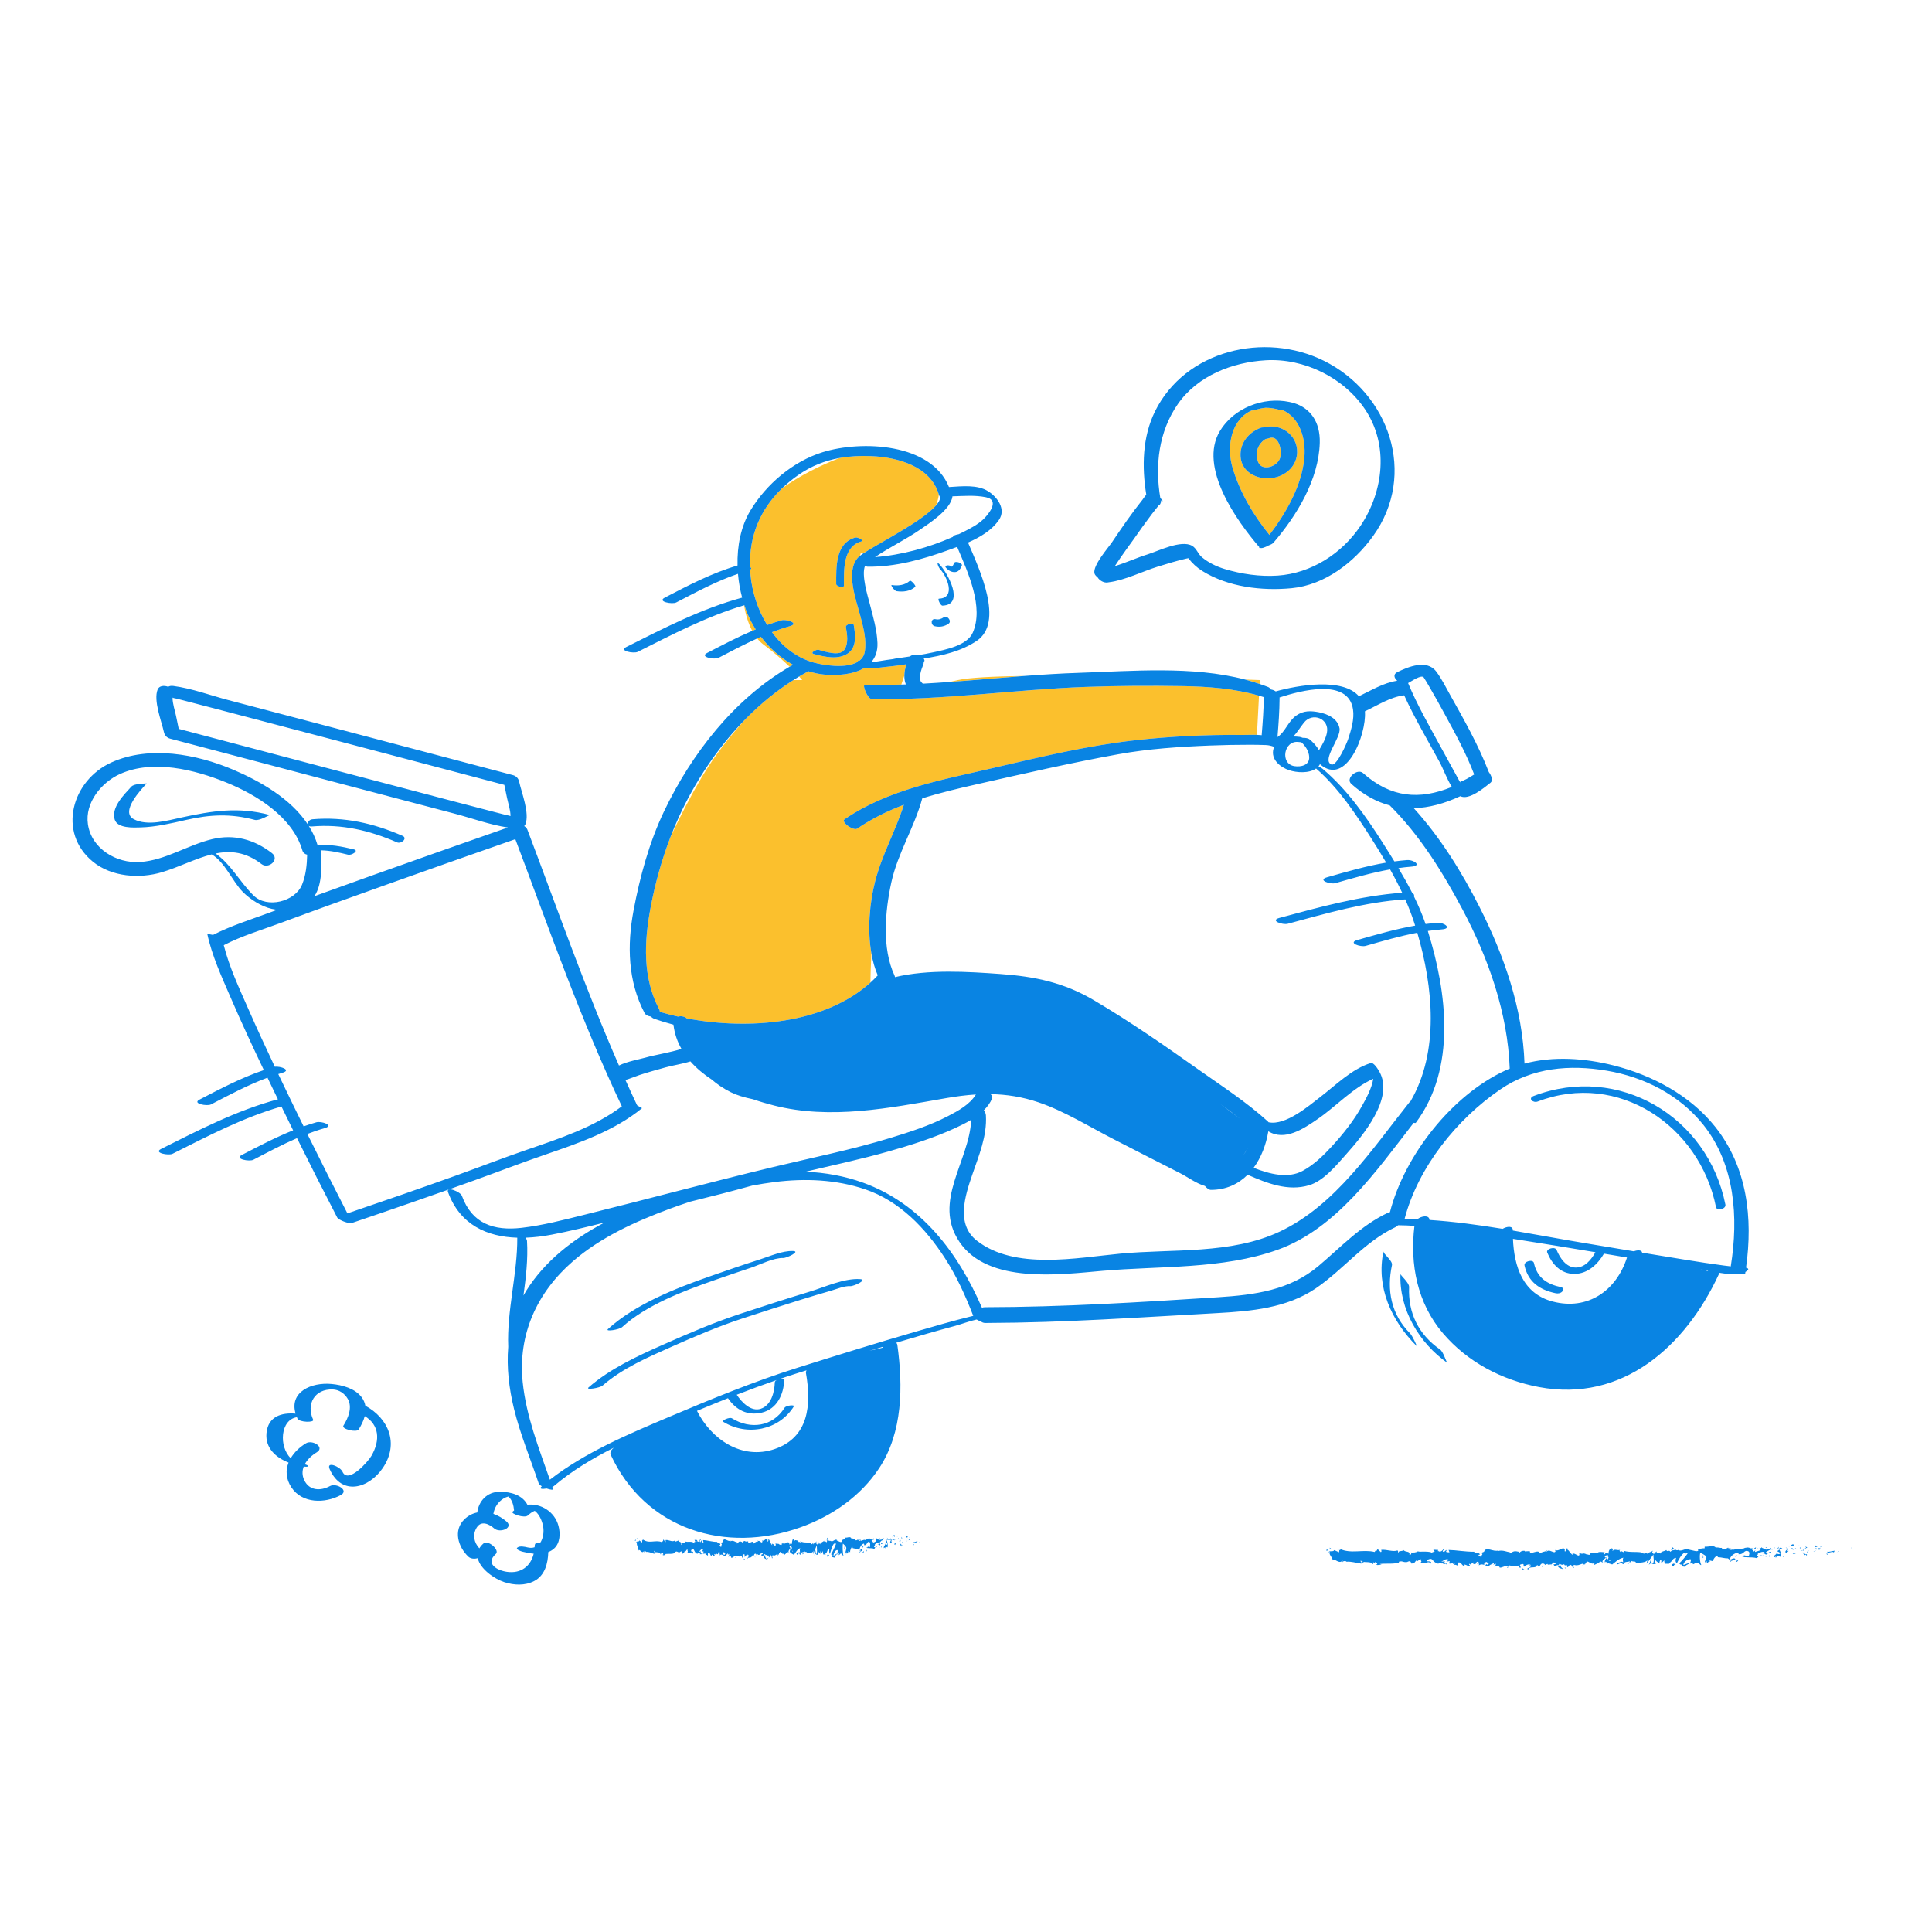 <svg xmlns="http://www.w3.org/2000/svg" xmlns:xlink="http://www.w3.org/1999/xlink" id="Layer_1" x="0px" y="0px" width="595.28px" height="595.28px" viewBox="0 0 595.28 595.28" xml:space="preserve"><path id="color_x5F_2" fill="#FBC02D" d="M244.353,204.829c-0.353,0.198-0.711,0.388-1.062,0.592 c-1.962-1.895-4.666-4.294-8.117-6.883c-0.681-0.511-1.299-1.13-1.866-1.829c0.377-0.171,0.753-0.344,1.132-0.51 C237.116,199.712,240.506,202.734,244.353,204.829z M231.097,174.656c-0.275-9.642,3.196-17.752,9.85-24.171 c5.38-3.885,12.002-7.172,17.764-9.37c3.128-0.56,6.377-0.717,9.77-0.574c8.111,0.343,18.274,3.127,20.8,11.857 c-0.149,1.039-0.426,2.179-0.9,3.358c-4.166,4.79-16.567,11.039-21.837,14.402c-0.86,0.251-1.369,0.379-1.369,0.379 s-0.098,0.265-0.232,0.735c-0.202,0.16-0.38,0.312-0.508,0.444c-4.077,4.228-0.532,13.46,0.66,18.096 c0.914,3.556,1.991,7.359,1.346,11.044c-0.205,1.172-0.785,2.05-1.609,2.701c-0.411-0.122-0.565,0.069-0.548,0.376 c-3.62,2.188-10.654,1.027-13.648,0.181c-5.289-1.495-9.576-4.954-12.781-9.327c1.797-0.693,3.622-1.318,5.486-1.843 c3.128-0.879-0.991-2.25-2.529-1.817c-1.506,0.423-2.98,0.918-4.441,1.443c-2.883-4.712-4.637-10.191-5.122-15.389 c-0.052-0.553-0.075-1.095-0.103-1.638C231.611,175.246,231.499,174.928,231.097,174.656z M257.651,179.969 c0.001,0.704,2.383,1.347,2.381,0.472c-0.009-4.775-0.358-12.066,5.42-13.645c0.917-0.25-1.217-1.365-1.887-1.182 C257.352,167.312,257.641,174.766,257.651,179.969z M250.772,201.523c3.257,0.872,7.692,1.914,10.668-0.338 c2.624-1.985,2.078-5.813,1.607-8.646c-0.134-0.802-2.556-0.213-2.41,0.666c0.369,2.215,0.874,5.042-0.496,7.026 c-1.45,2.102-6.031,0.488-7.896-0.011C251.495,200.019,249.412,201.159,250.772,201.523z M232.842,193.932 c-1.075-1.688-1.987-3.46-2.709-5.277c-0.282-0.71-0.54-1.444-0.785-2.188c-0.038,0.011-0.075,0.024-0.113,0.035 c0.521,2.949,1.354,5.65,2.54,7.869C232.128,194.219,232.486,194.078,232.842,193.932z M207.308,315.659 c0.067,0.032,0.128,0.063,0.196,0.095c-0.001-0.015-0.004-0.029-0.006-0.044C207.435,315.693,207.372,315.676,207.308,315.659z  M334.554,211.65c-21.987,0.791-43.978,4.13-65.987,3.728c-1.207-0.022-2.992-4.364-2.115-4.348c3.754,0.068,7.508,0.02,11.26-0.102 l0.936-2.807c0.022-1.138,0.256-2.306,0.608-3.439c-2.291,0.34-4.586,0.646-6.888,0.87c-1.764,0.171-4.115,0.646-6.022,0.223 c-3.434,2.095-8.441,2.46-12.489,2.059c-1.628-0.162-3.219-0.516-4.768-1.002c-0.967,0.513-1.926,1.044-2.87,1.603 c0.63,0.698,0.956,1.103,0.956,1.103h-2.716c-5.25,3.317-10.115,7.32-14.549,11.809c-4.582,4.992-9.657,11.258-13.735,18.191 c-3.43,5.83-6.741,12.248-9.612,18.407c-2.695,7.01-4.722,14.34-6.104,21.673c-1.994,10.58-2.511,21.55,2.638,31.351 c0.155,0.294,0.217,0.56,0.215,0.798c1.813,0.54,3.689,1.027,5.617,1.458c0.892-0.254,1.972-0.063,2.653,0.549 c19.18,3.677,42.51,1.698,56.609-11.02c0.028-1.886,0.102-5.125,0.298-8.988c-1.286-7.326-0.534-15.679,1.148-22.204 c2.111-8.187,6.314-15.59,8.861-23.603c-5.011,1.911-9.845,4.265-14.375,7.354c-1.149,0.784-5.138-2.039-3.898-2.884 c13.558-9.246,29.975-12.114,45.669-15.78c14.371-3.357,29.027-6.893,43.711-8.546c11.016-1.24,22.184-1.771,33.269-1.661 c1.357,0.013,2.901-0.077,4.412-0.025l0.636-12.072c-7.637-2.208-15.67-2.813-23.615-2.943 C354.398,211.242,344.457,211.294,334.554,211.65z M388.112,210.728l0.063-1.19c0,0-1.647-0.062-4.497-0.158 C385.178,209.773,386.653,210.229,388.112,210.728z M295.175,209.538c-0.888,0.205-1.73,0.393-2.544,0.571 c7.656-0.558,15.311-1.261,22.966-1.842C306.08,208.403,298.472,208.777,295.175,209.538z M401.888,141.14 c-0.771,8.333-5.505,16.78-10.759,23.677c-4.922-6.074-8.967-12.896-11.271-20.392c-2.281-7.417-0.115-15.493,5.936-18 c-0.029,0.135,0.249,0.134,1.067-0.125c1.099-0.348,2.138-0.557,3.122-0.655c1.41,0.004,2.946,0.236,4.612,0.75 c0.181,0.056,0.404,0.046,0.648-0.003C400.159,128.549,402.484,134.697,401.888,141.14z M399.673,139.493 c0.211-5.602-5.251-9.186-10.232-7.804c-0.38-0.023-0.764,0.018-1.122,0.161c-3.645,1.455-6.289,4.635-6.087,8.702 c0.204,4.1,3.595,6.472,7.421,6.808C394.559,147.79,399.48,144.59,399.673,139.493z M390.864,135.06 c-0.282,0.117-0.581,0.174-0.88,0.184c-1.544,0.904-2.635,2.566-2.75,4.376c-0.092,1.44,0.218,3.527,1.764,4.163 c1.949,0.801,4.795-0.681,5.413-2.648C395.117,138.884,394.06,133.731,390.864,135.06z"></path><path id="color_x5F_1" d="M289.443,173.834c2.502,2.624,8.004,12.509,0.954,12.778c-0.61,0.023-1.608-2.129-1.111-2.148 c5.365-0.204,2.523-6.876,0.286-9.222C289.147,174.795,288.342,172.68,289.443,173.834z M280.335,178.945 c-1.511,1.393-3.62,1.602-5.578,1.315c-0.354-0.052,0.286,0.844,0.32,0.887c0.263,0.33,0.727,0.936,1.184,1.002 c1.998,0.293,4.211,0.069,5.754-1.352C282.335,180.502,280.648,178.657,280.335,178.945z M291.388,174.818 c0.734,0.927,1.855,1.611,3.083,1.427c1.001-0.149,1.537-1.132,1.889-1.978c0.313-0.752-2.037-1.594-2.371-0.791 c-0.174,0.417-0.374,0.807-0.676,1.142c-0.352-0.269-0.799-0.417-1.24-0.438C291.764,174.165,291.018,174.35,291.388,174.818z  M290.802,190.19c-0.782,0.506-1.555,0.811-2.494,0.6c-1.587-0.356-1.634,1.855-0.266,2.162c1.511,0.339,2.869,0.109,4.172-0.733 C293.416,191.443,291.904,189.478,290.802,190.19z M260.032,180.441c-0.009-4.775-0.358-12.066,5.42-13.645 c0.917-0.25-1.217-1.365-1.887-1.182c-6.214,1.697-5.924,9.151-5.914,14.355C257.652,180.673,260.034,181.316,260.032,180.441z  M261.44,201.185c2.624-1.985,2.078-5.813,1.607-8.646c-0.134-0.802-2.556-0.213-2.41,0.666c0.369,2.215,0.874,5.042-0.496,7.026 c-1.45,2.102-6.031,0.488-7.896-0.011c-0.751-0.201-2.834,0.939-1.474,1.303C254.029,202.395,258.464,203.437,261.44,201.185z  M430.044,378.063c-9.638,4.504-16.022,13.062-24.683,18.938c-8.868,6.017-19.831,7.012-30.258,7.581 c-23.597,1.29-47.166,2.965-70.809,3.041c-0.094,0.023-0.234,0.024-0.412,0.004c-0.103,0-0.205,0.003-0.308,0.003 c-0.504,0.001-0.928-0.16-1.271-0.417c-0.484-0.177-0.976-0.398-1.39-0.651c-2.286,0.503-4.703,1.448-6.571,1.949 c-5.7,1.528-11.368,3.175-17.024,4.859c-0.395,0.118-0.788,0.241-1.182,0.358c0.184,0.167,0.315,0.396,0.359,0.712 c1.743,12.634,1.696,26.867-5.605,37.926c-5.7,8.633-14.508,14.734-24.185,18.207c-23.144,8.305-47.846,0.704-58.522-22.302 c-0.372-0.801,0.199-1.663,1.046-2.261c-6.622,3.328-12.986,7.123-18.535,11.839c-0.107,0.092-0.29,0.188-0.514,0.282 c0.076,0.223,0.153,0.446,0.228,0.669c0.117,0.348-0.893,0.217-1.986-0.169c-1.311,0.245-2.478,0.193-1.485-0.691 c-0.494-0.303-0.879-0.646-0.998-0.999c-2.555-7.603-5.655-15.03-7.566-22.838c-1.532-6.261-2.309-12.783-1.78-19.135 c-0.461-11.231,2.851-22.376,2.785-33.609c-9.265-0.277-17.651-3.923-21.348-14.078c-0.686-1.884,3.816-0.117,4.288,1.18 c3.13,8.598,9.837,10.849,18.418,9.854c6.576-0.762,13.024-2.467,19.436-4.056c19.279-4.778,38.504-9.971,57.801-14.616 c12.132-2.921,24.382-5.365,36.33-9.012c6.039-1.843,12.168-3.819,17.79-6.737c3.131-1.625,6.707-3.557,8.595-6.668 c-3.034,0.189-6.115,0.595-9.305,1.152c-17.418,3.042-35.395,6.679-52.928,2.241c-2.057-0.521-4.235-1.157-6.445-1.919 c-2.721-0.558-5.049-1.27-6.835-2.163c-2.328-1.164-4.262-2.496-5.88-3.904c-2.46-1.623-4.706-3.479-6.569-5.6 c-2.536,0.803-5.389,1.211-7.704,1.854c-2.705,0.75-5.417,1.496-8.083,2.379c-0.837,0.278-3.446,1.304-4.236,1.501 c1.177,2.612,2.373,5.213,3.6,7.797c0.814,0.476,1.475,0.92,1.54,0.866c-8.579,7.059-19.594,10.805-29.961,14.368 c-7.31,2.513-14.505,5.289-21.777,7.907c-12.524,4.509-25.11,8.854-37.717,13.128c-0.859,0.292-4.081-0.909-4.503-1.722 c-4.202-8.102-8.321-16.25-12.375-24.429c-4.594,1.988-9.029,4.36-13.473,6.669c-1.2,0.623-5.927-0.244-3.54-1.484 c5.205-2.705,10.395-5.42,15.816-7.597c-1.206-2.442-2.402-4.889-3.595-7.337c-11.77,3.375-22.661,9.099-33.567,14.57 c-1.205,0.604-5.939-0.281-3.54-1.484c11.683-5.86,23.338-11.906,36.023-15.309c-0.325-0.669-0.654-1.335-0.978-2.005 c-0.749-1.548-1.492-3.101-2.237-4.651c-6.023,2.225-11.714,5.275-17.413,8.236c-1.2,0.623-5.927-0.244-3.54-1.484 c6.476-3.365,12.92-6.762,19.827-9.094c-3.499-7.328-6.923-14.694-10.139-22.149c-2.767-6.415-5.864-13.043-7.313-19.918 c0.026,0.122,0.846,0.233,1.791,0.421c5.501-2.826,11.622-4.728,17.392-6.868c0.784-0.291,1.57-0.572,2.354-0.862 c-0.542-0.076-1.082-0.173-1.614-0.294c-3.245-0.736-6.639-2.896-8.964-5.237c-3.171-3.191-5.554-9.273-9.584-11.55 c-4.99,1.254-10.005,3.897-15.344,5.492c-6.853,2.047-15.489,1.463-21.241-3.233c-11.073-9.042-6.499-25.125,5.767-30.63 c11.647-5.228,26.114-2.556,37.446,2.268c8.266,3.519,17.765,8.918,22.973,16.825c-0.111-0.624,0.477-1.463,1.475-1.547 c9.797-0.817,18.744,1.206,27.711,5.097c1.709,0.742-0.377,2.578-1.654,2.023c-8.524-3.699-16.957-5.682-26.289-4.903 c-0.412,0.034-0.708-0.04-0.914-0.175c1.151,1.835,2.074,3.8,2.695,5.908c3.768-0.265,7.509,0.428,11.212,1.337 c1.67,0.41-0.778,1.882-1.756,1.642c-2.686-0.659-5.497-1.306-8.294-1.359c0.011,4.358,0.441,10.28-2.124,14.127 c5.858-2.124,11.723-4.233,17.591-6.327c13.988-4.992,27.994-9.937,42.014-14.835c-5.503-0.805-11.089-2.875-16.432-4.274 c-11.809-3.094-23.614-6.204-35.418-9.316c-17.413-4.591-34.824-9.189-52.233-13.794c-0.994-0.263-1.68-1.018-1.895-1.99 c-0.757-3.429-3.291-9.766-1.939-13.148c0.476-1.191,2.023-1.309,3.249-0.835c0.354-0.23,0.868-0.347,1.586-0.253 c5.686,0.739,11.475,2.917,17.002,4.365c11.809,3.094,23.614,6.204,35.418,9.316c17.413,4.591,34.823,9.189,52.232,13.794 c0.994,0.263,1.68,1.018,1.895,1.99c0.757,3.427,3.293,9.768,1.939,13.148c-0.089,0.222-0.224,0.397-0.378,0.548 c0.45,0.286,0.815,0.676,0.996,1.153c9.154,24.172,17.797,48.879,28.207,72.625c2.654-1.292,6.399-1.932,8.12-2.426 c2.973-0.854,7.794-1.596,11.131-2.692c-1.268-2.232-2.129-4.7-2.46-7.421c-0.001-0.015-0.004-0.029-0.006-0.044 c-0.063-0.017-0.126-0.034-0.19-0.051c-1.977-0.524-3.936-1.118-5.865-1.805c-0.247-0.088-0.587-0.336-0.944-0.655 c-0.816-0.104-1.579-0.458-1.912-1.093c-5.146-9.797-5.399-20.873-3.381-31.58c1.956-10.376,4.82-20.952,9.38-30.511 c8.456-17.73,21.527-34.567,38.706-44.594c0.35-0.204,0.708-0.394,1.062-0.592c-3.847-2.095-7.237-5.117-9.913-8.63 c-0.379,0.166-0.755,0.339-1.132,0.51c-4.05,1.836-7.993,3.927-11.938,5.977c-1.2,0.623-5.927-0.244-3.54-1.484 c4.604-2.393,9.193-4.801,13.943-6.832c0.354-0.151,0.712-0.292,1.068-0.438c-1.075-1.688-1.987-3.46-2.709-5.277 c-0.282-0.71-0.54-1.444-0.785-2.188c-0.038,0.011-0.075,0.024-0.113,0.035c-11.458,3.402-22.096,8.992-32.75,14.337 c-1.205,0.604-5.939-0.281-3.54-1.484c11.588-5.813,23.15-11.805,35.715-15.223c-0.624-2.357-1.068-4.826-1.283-7.334 c-6.633,2.251-12.827,5.602-19.037,8.828c-1.2,0.623-5.927-0.244-3.54-1.484c7.285-3.785,14.535-7.605,22.444-9.908 c-0.146-6.024,1.025-12.071,3.986-16.979c4.876-8.083,13.137-15.112,22.25-17.934c11.979-3.709,33.43-2.828,38.914,10.742 c3.981-0.24,8.73-0.814,12.071,1.293c2.822,1.78,5.618,5.535,3.301,8.861c-2.232,3.205-5.797,5.315-9.505,6.939 c3.575,8.395,11.194,24.554,2.687,30.291c-4.766,3.215-10.556,4.546-16.345,5.452c0.284,0.429,0.37,0.844,0,0.931 c0.037,0.308,0,0.637-0.145,0.986c-0.508,1.226-1.742,4.462-0.406,5.544c0.113,0.092,0.201,0.187,0.292,0.281 c2.763-0.149,5.525-0.33,8.288-0.531c7.656-0.558,15.311-1.261,22.966-1.842c5.612-0.426,11.226-0.784,16.841-0.964 c16.379-0.527,34.934-2.2,51.24,2.077c1.5,0.393,2.976,0.849,4.435,1.348c0.897,0.308,1.793,0.619,2.672,0.97 c0.277,0.111,0.548,0.384,0.8,0.735c0.513,0.077,1.037,0.28,1.487,0.589c6.849-1.918,20.603-4.305,25.625,1.497 c3.859-1.826,7.571-4.153,11.812-4.776c-0.955-0.833-1.317-2.005,0.029-2.661c3.375-1.645,9.082-4.017,11.979-0.191 c1.659,2.192,2.926,4.777,4.266,7.167c4.313,7.694,8.762,15.547,11.935,23.81c0.841,1.081,1.352,2.648,0.545,3.284 c-1.772,1.396-6.664,5.561-9.307,4.154c-4.882,2.277-9.681,3.579-14.346,3.706c8.156,8.966,14.775,19.661,20.192,30.335 c7.641,15.056,13.335,31.375,13.921,48.356c8.859-2.38,18.541-1.67,27.353,0.54c11.935,2.993,23.658,9.193,31.416,18.952 c9.874,12.419,11.633,28.115,9.489,43.382c0.522,0.143,0.815,0.364,0.619,0.642c-0.202,0.286-0.487,0.506-0.812,0.695 c-0.023,0.149-0.041,0.3-0.064,0.45c-0.039,0.243-0.574,0.222-1.258,0.038c-1.849,0.399-4.409,0.14-6.718-0.243 c-0.034,0.155-0.089,0.323-0.175,0.509c-10.234,22.1-29.613,39.549-55.389,34.704c-11.396-2.143-22.025-7.693-29.591-16.58 c-7.926-9.31-10.219-21.229-8.782-33.096c-1.626-0.101-3.252-0.176-4.875-0.186c-0.063,0-0.109-0.006-0.168-0.007 C430.592,377.724,430.355,377.917,430.044,378.063z M93.068,272.567c1.193-2.946,1.498-6.082,1.577-9.229 c-0.675-0.135-1.253-0.547-1.48-1.32c-3.024-10.295-14.092-17.129-23.458-20.931c-9.778-3.97-22.564-7.169-32.719-2.611 c-5.717,2.566-10.884,8.845-9.904,15.491c1.11,7.522,8.745,12.11,16.057,11.632c7.826-0.512,14.69-5.246,22.244-7.05 c6.773-1.618,12.957,0.116,18.393,4.306c2.522,1.945-1.009,5.068-3.21,3.372c-4.875-3.758-9.51-4.186-14.144-3.245 c4.802,3.404,7.229,8.437,11.635,12.873C82.207,280.03,90.925,277.858,93.068,272.567z M156.843,251.354 c0.155,0.02,0.303,0.055,0.445,0.095c0.054-1.738-0.806-4.274-1.064-5.594c-0.263-1.344-0.548-2.683-0.832-4.022 c-16.565-4.381-33.13-8.756-49.698-13.125c-11.882-3.133-23.765-6.265-35.651-9.379c-4.012-1.051-8.023-2.103-12.038-3.142 c-1.178-0.305-2.355-0.61-3.535-0.908c-0.371-0.094-2.069-0.381-0.856-0.224c-0.155-0.02-0.302-0.055-0.444-0.095 c-0.054,1.738,0.806,4.274,1.063,5.594c0.263,1.344,0.548,2.683,0.832,4.022c16.565,4.381,33.131,8.756,49.699,13.125 c11.882,3.133,23.765,6.265,35.651,9.379c4.012,1.051,8.023,2.103,12.038,3.142c1.178,0.305,2.355,0.61,3.535,0.908 C156.357,251.225,158.056,251.512,156.843,251.354z M191.596,340.882c-12.62-26.593-22.435-54.769-32.816-82.318 c-13.593,4.75-27.172,9.541-40.734,14.381c-10.561,3.769-21.117,7.552-31.63,11.452c-5.771,2.141-11.986,3.983-17.471,6.835 c1.698,6.761,4.791,13.322,7.57,19.646c2.627,5.979,5.365,11.908,8.158,17.812c1.671-0.263,5.291,1.021,2.303,1.861 c-0.417,0.117-0.825,0.258-1.239,0.384c1.474,3.095,2.958,6.185,4.458,9.267c1.113,2.287,2.235,4.569,3.357,6.851 c1.294-0.454,2.598-0.884,3.927-1.258c1.538-0.433,5.658,0.938,2.529,1.817c-1.804,0.507-3.569,1.113-5.31,1.778 c4.043,8.193,8.157,16.352,12.344,24.471c11.235-3.82,22.454-7.693,33.619-11.713c7.163-2.578,14.247-5.335,21.446-7.809 C172.196,350.871,182.967,347.373,191.596,340.882z M479.624,385.15c0.989,2.413,2.92,5.402,5.9,5.402 c2.843,0,4.766-2.44,6.048-4.72c-8.463-1.409-16.927-2.814-25.404-4.125c0.341,8.481,3.015,16.906,12.239,19.317 c10.795,2.821,19.609-3.312,22.896-13.565c-2.365-0.397-4.731-0.794-7.097-1.189c-1.944,3.326-5.048,6.239-9.13,6.239 c-4.175,0-6.855-2.94-8.351-6.583C476.257,384.783,479.127,383.94,479.624,385.15z M526.295,391.506 c-0.525-0.104-0.977-0.19-1.315-0.24c-0.356-0.053-0.712-0.11-1.067-0.164l2.244,0.502 C526.201,391.571,526.246,391.538,526.295,391.506z M533.846,391.092c-0.002-0.002-0.004-0.004-0.006-0.006 c-0.03,0.035-0.062,0.066-0.089,0.104C533.776,391.154,533.814,391.125,533.846,391.092z M462.297,335.648 c-13.406,9.149-25.342,23.968-29.523,39.931c1.3,0.015,2.602,0.052,3.905,0.105c1.286-1.055,3.71-1.424,3.771,0.202 c7.496,0.494,15.025,1.518,22.522,2.74c1.364-0.798,3.17-0.963,3.152,0.406c0,0.039,0.001,0.079,0,0.118 c7.494,1.27,14.945,2.682,22.285,3.896c5.001,0.827,10,1.668,15,2.503c1.179-0.446,2.432-0.438,2.563,0.421 c4.569,0.76,9.14,1.518,13.714,2.246c3.777,0.601,7.556,1.206,11.349,1.698c0.754,0.098,1.508,0.191,2.264,0.276 c-0.003-0.048-0.014-0.097-0.006-0.145c2.382-14.853,1.298-31.187-8.415-43.404c-7.367-9.265-18.219-14.783-29.782-16.744 C483.623,327.953,472.144,328.927,462.297,335.648z M433.86,210.469c2.774,6.692,6.451,13.074,9.91,19.419 c1.825,3.348,3.664,6.688,5.502,10.03c0.251,0.455,0.501,0.911,0.751,1.367c0.006-0.002,0.011-0.004,0.016-0.006 c-0.062-0.121-0.123-0.242-0.185-0.362c0.687-0.261,1.356-0.559,2.01-0.895c0.815-0.441,1.597-0.905,2.356-1.399 c-2.422-6.42-5.787-12.547-9.062-18.557c-1.6-2.937-3.216-5.867-4.914-8.749c-0.505-0.856-1.001-1.721-1.544-2.555 C438.011,207.7,434.806,209.985,433.86,210.469z M394.241,214.886c0.005,0.059,0.019,0.114,0.019,0.174 c-0.023,4.022-0.313,8.029-0.644,12.037c2.49-1.681,3.239-4.846,5.801-6.639c2.197-1.538,4.447-1.495,6.995-0.989 c2.766,0.549,5.775,1.96,6.317,4.943c0.525,2.89-5.481,9.59-2.605,11.096c1.721,0.902,4.919-6.735,5.241-7.712 c0.926-2.814,1.979-6.222,1.522-9.229c-1.481-9.765-16.294-5.724-22.527-3.703C394.326,214.875,394.282,214.879,394.241,214.886z  M408.838,225.832c0.905-4.384-4.441-6.537-7.081-3.161c-1.133,1.448-2.07,2.989-3.254,4.253c0.639-0.005,1.276,0.039,1.89,0.118 c0.211,0.027,0.635,0.127,1.01,0.296c0.753-0.025,1.641,0.122,1.994,0.396c1.012,0.786,2.229,2.026,2.999,3.417 C407.428,229.452,408.457,227.675,408.838,225.832z M398.809,236.057c2.041,0.316,4.691-0.254,4.58-2.809 c-0.077-1.755-1.139-3.419-2.452-4.566c-0.332-0.003-0.649-0.044-0.821-0.067C395.536,228.022,394.333,235.364,398.809,236.057z  M294.913,168.504c-0.881,0.331-1.752,0.646-2.593,0.949c-8.025,2.896-16.388,5.251-24.985,5.153 c-0.236-0.002-0.508-0.128-0.784-0.319c-1.242,2.862,0.874,9.542,1.408,11.637c1.022,4.006,2.241,8.024,2.401,12.181 c0.098,2.536-0.646,4.472-1.919,5.931c1.728-0.139,3.571-0.547,4.734-0.689c0.658-0.081,1.314-0.179,1.971-0.266 c0.185-0.056,0.387-0.106,0.628-0.143c1.53-0.234,3.064-0.45,4.597-0.675c0.59-0.515,1.483-0.591,2.301-0.356 c1.596-0.255,3.188-0.533,4.766-0.887c3.749-0.84,10.505-2.044,12.282-6.079C303.194,187.056,298.311,176.523,294.913,168.504z  M293.467,152.926c-0.474,4.125-7.479,8.525-9.883,10.194c-4.429,3.076-9.495,5.489-13.979,8.528 c8.122-0.6,16.615-2.935,24.04-6.243c-0.101-0.306,0.808-0.669,1.759-0.811c0.543-0.259,1.083-0.521,1.612-0.791 c2.051-1.043,4.246-2.188,5.938-3.778c1.258-1.182,5.422-5.872,0.838-6.815C300.356,152.504,296.933,152.832,293.467,152.926z  M250.635,204.115c2.994,0.846,10.028,2.007,13.648-0.181c-0.017-0.308,0.137-0.499,0.548-0.376 c0.824-0.651,1.404-1.529,1.609-2.701c0.646-3.686-0.432-7.489-1.346-11.044c-1.192-4.635-4.737-13.868-0.66-18.096 c0.128-0.132,0.307-0.284,0.508-0.444c0.406-0.322,0.941-0.693,1.601-1.114c5.27-3.364,17.671-9.613,21.837-14.402 c0.8-0.919,1.292-1.784,1.374-2.565c-0.195-0.165-0.349-0.375-0.425-0.65c-0.014-0.05-0.035-0.094-0.049-0.143 c-2.525-8.73-12.689-11.514-20.8-11.857c-3.393-0.144-6.642,0.014-9.77,0.574c-4.502,0.805-8.754,2.451-12.811,5.293 c-1.813,1.27-3.458,2.634-4.953,4.077c-6.654,6.419-10.125,14.53-9.85,24.171c0.401,0.271,0.514,0.59,0.048,0.888 c0.028,0.543,0.051,1.085,0.103,1.638c0.485,5.198,2.239,10.677,5.122,15.389c1.461-0.525,2.936-1.02,4.441-1.443 c1.538-0.433,5.658,0.938,2.529,1.817c-1.864,0.524-3.689,1.15-5.486,1.843C241.06,199.161,245.347,202.62,250.635,204.115z  M208.929,313.226c0.892-0.254,1.972-0.063,2.653,0.549c19.18,3.677,42.51,1.698,56.609-11.02c0.786-0.708,1.535-1.458,2.261-2.234 c-0.898-2.076-1.542-4.356-1.963-6.754c-1.286-7.326-0.534-15.679,1.148-22.204c2.111-8.187,6.314-15.59,8.861-23.603 c-5.011,1.911-9.845,4.265-14.375,7.354c-1.149,0.784-5.138-2.039-3.898-2.884c13.558-9.246,29.975-12.114,45.669-15.78 c14.371-3.357,29.027-6.893,43.711-8.546c11.016-1.24,22.184-1.771,33.269-1.661c1.357,0.013,2.901-0.077,4.412-0.025 c0.499,0.018,0.993,0.047,1.477,0.105c0-0.058-0.011-0.113-0.006-0.173c0.317-3.847,0.595-7.694,0.65-11.554 c-0.493-0.158-0.989-0.306-1.485-0.45c-7.637-2.208-15.67-2.813-23.615-2.943c-9.908-0.161-19.85-0.109-29.753,0.247 c-21.987,0.791-43.978,4.13-65.987,3.728c-1.207-0.022-2.992-4.364-2.115-4.348c3.754,0.068,7.508,0.02,11.26-0.102 c0.466-0.015,0.932-0.027,1.398-0.044c-0.346-0.872-0.481-1.805-0.462-2.762c0.022-1.138,0.256-2.306,0.608-3.439 c-2.291,0.34-4.586,0.646-6.888,0.87c-1.764,0.171-4.115,0.646-6.022,0.223c-3.434,2.095-8.441,2.46-12.489,2.059 c-1.628-0.162-3.219-0.516-4.768-1.002c-0.967,0.513-1.926,1.044-2.87,1.603c-0.595,0.353-1.175,0.733-1.76,1.103 c-5.25,3.317-10.115,7.32-14.549,11.809c-8.659,8.768-15.68,19.354-20.667,30.213c-0.96,2.09-1.85,4.224-2.68,6.385 c-2.695,7.01-4.722,14.34-6.104,21.673c-1.994,10.58-2.511,21.55,2.638,31.351c0.155,0.294,0.217,0.56,0.215,0.798 C205.124,312.308,207.001,312.795,208.929,313.226z M406.083,344.738c-4.356,3-10.187,6.977-15.291,3.83 c-0.674,4.081-2.177,8.067-4.532,11.251c4.957,1.947,10.594,3.403,15.135,0.932c3.398-1.849,6.313-4.648,8.91-7.479 c3.54-3.857,6.887-8.038,9.417-12.64c1.064-1.935,2.97-5.268,3.399-8.242C416.86,335.187,411.591,340.945,406.083,344.738z  M383.006,356.058c0.563-0.759,1.073-1.565,1.532-2.412C384.074,354.433,383.563,355.25,383.006,356.058z M382.235,344.816 c-2.063-1.631-4.196-3.194-6.347-4.727C378.326,341.894,380.48,343.5,382.235,344.816z M305.222,337.119 c0.413,0.436,0.636,0.901,0.467,1.309c-0.577,1.388-1.48,2.604-2.574,3.68c0.365,0.427,0.621,0.946,0.657,1.534 c0.389,6.402-2.182,12.403-4.211,18.34c-2.212,6.472-5.08,15.237,1.437,20.302c11.71,9.102,30.612,5.271,44.246,3.98 c16.145-1.528,34,0.29,49.053-6.783c17.109-8.039,28.503-25.461,39.925-39.793c0.125-0.157,0.261-0.281,0.402-0.388 c8.908-15.358,6.957-35.226,2.068-51.908c-5.374,1.017-10.643,2.556-15.92,4.056c-1.538,0.437-5.655-0.929-2.529-1.817 c5.887-1.673,11.771-3.379,17.785-4.427c-0.09-0.286-0.178-0.575-0.269-0.858c-0.786-2.448-1.731-4.856-2.78-7.229 c-12.348,0.794-24.32,4.321-36.213,7.516c-1.537,0.413-5.666-0.975-2.529-1.817c12.463-3.349,24.896-6.805,37.803-7.748 c-1.15-2.437-2.398-4.836-3.725-7.189c-5.706,1.008-11.285,2.647-16.876,4.236c-1.538,0.438-5.655-0.93-2.529-1.817 c6.022-1.711,12.04-3.464,18.198-4.503c-1.417-2.425-2.885-4.809-4.369-7.14c-4.919-7.727-10.255-15.798-17.229-21.861 c-2.202,1.566-5.978,1.284-8.256,0.535c-2.743-0.902-5.796-3.316-4.873-6.616c0.061-0.218,0.133-0.423,0.214-0.619 c-0.211-0.037-0.439-0.109-0.674-0.202c-0.148-0.026-0.878-0.293-1.936-0.331c-1.601-0.058-3.201-0.086-4.802-0.087 c-4.101-0.002-8.2,0.076-12.298,0.238c-9.476,0.375-18.96,0.988-28.303,2.68c-14.71,2.664-29.218,6.005-43.792,9.298 c-5.597,1.265-11.185,2.588-16.622,4.299c-2.414,8.912-7.585,16.925-9.543,25.939c-1.922,8.849-2.936,20.271,0.99,28.631 c0.086,0.185,0.123,0.353,0.137,0.513c10.341-2.475,22.398-1.697,32.473-0.971c10.704,0.771,19.636,2.652,28.854,8.103 c10.978,6.49,21.508,13.769,31.904,21.144c7.276,5.161,15.066,10.167,21.673,16.197c0.085,0.077,0.145,0.16,0.209,0.242 c5.278,1.117,12.494-5.142,15.907-7.759c4.758-3.649,9.717-8.653,15.559-10.48c0.967-0.302,2.348,2.046,2.699,2.674 c4.59,8.203-5.166,19.711-10.215,25.386c-2.978,3.347-6.959,8.25-11.463,9.59c-6.552,1.949-12.938-0.614-18.938-3.232 c-2.857,2.85-6.622,4.664-11.318,4.657c-0.593-0.001-1.276-0.531-1.845-1.209c-2.597-0.717-5.491-2.848-7.492-3.861 c-6.94-3.518-13.862-7.073-20.787-10.624c-7.462-3.826-14.997-8.569-22.955-11.27C314.947,337.938,310.104,337.195,305.222,337.119z  M161.29,399.165c0.268-0.476,0.531-0.953,0.824-1.421c5.76-9.198,14.438-15.931,24.122-21.05 c-5.383,1.348-10.775,2.66-16.216,3.714c-2.672,0.518-5.389,0.854-8.063,0.944c0.242,0.373,0.409,0.735,0.427,1.046 C162.708,388.005,162.047,393.587,161.29,399.165z M214.748,434.712c4.427,8.763,13.794,15.206,23.892,11.781 c10.592-3.592,11.398-13.666,9.692-23.404c-0.052-0.296,0.024-0.59,0.175-0.87c-0.954,0.3-1.911,0.593-2.865,0.894 c-1.819,0.574-3.633,1.177-5.445,1.794c0.722-0.153,1.437-0.098,1.427,0.243c-0.124,4.449-2.203,9-6.915,10.107 c-4.459,1.048-7.977-0.88-10.414-4.444C221.096,432.084,217.913,433.388,214.748,434.712z M234.391,434.069 c3.249-1.058,4.252-5.16,4.335-8.143c0.008-0.293,0.266-0.539,0.622-0.724c-4.138,1.426-8.256,2.948-12.35,4.542 C228.54,432.086,231.396,435.044,234.391,434.069z M272.14,414.94c-1.421,0.428-2.842,0.859-4.262,1.292l4.094-0.996 C272.017,415.135,272.074,415.037,272.14,414.94z M299.871,405.432c-2.383-6.152-5.12-12.216-8.715-17.767 c-5.953-9.19-13.957-17.621-24.581-21.216c-8.973-3.037-18.534-3.423-27.886-2.245c-2.311,0.291-4.616,0.668-6.914,1.094 c-6.344,1.758-12.719,3.391-19.112,4.954c-2.121,0.698-4.229,1.424-6.313,2.197c-10.57,3.92-21.327,8.779-29.913,16.252 c-11,9.572-16.891,22.482-15.389,37.137c1.076,10.504,4.931,20.215,8.372,30.085c10.81-8.401,24.157-14.02,36.605-19.292 c12.987-5.5,26.251-10.962,39.715-15.206c12.183-3.839,24.384-7.629,36.65-11.194c5.603-1.628,11.214-3.265,16.882-4.649 C299.47,405.535,299.671,405.482,299.871,405.432z M427.638,373.68c0.21-0.098,0.418-0.148,0.623-0.178 c4.51-17.539,19.085-36.054,35.511-43.654c0.461-0.213,0.929-0.403,1.396-0.596c-0.625-17.168-6.542-33.947-14.539-49.019 c-6.042-11.388-13.191-22.917-22.416-32.067c-4.091-1.091-8.049-3.234-11.831-6.612c-1.965-1.755,1.86-4.905,3.586-3.365 c8.571,7.654,17.446,8.359,27.362,4.279c-1.536-2.476-2.729-5.765-3.764-7.656c-3.703-6.762-7.686-13.532-10.923-20.573 c-4.331,0.526-8.191,3.103-12.099,4.934c0.004,0.048,0.014,0.091,0.018,0.14c0.491,6.962-5.761,23.202-13.858,16.143 c-0.132,0.241-0.282,0.464-0.454,0.664c0.531,0.274,1.013,0.558,1.228,0.738c7.407,6.21,13.213,14.418,18.369,22.516 c1.262,1.981,2.538,3.997,3.794,6.046c1.284-0.172,2.574-0.321,3.874-0.416c2.152-0.157,4.737,1.787,1.336,2.034 c-1.332,0.097-2.651,0.256-3.966,0.439c1.505,2.523,2.955,5.095,4.283,7.714c0.508,0.238,0.664,0.618,0.485,0.977 c1.377,2.795,2.602,5.645,3.593,8.544c1.195-0.155,2.394-0.288,3.602-0.376c2.152-0.157,4.737,1.787,1.336,2.035 c-1.425,0.104-2.836,0.277-4.24,0.479c5.885,18.863,8.835,42.28-3.688,59.071c-0.102,0.135-0.345,0.127-0.662,0.029 c-11.507,14.832-23.939,32.732-41.998,39.151c-16.991,6.04-36.08,4.911-53.864,6.462c-13.12,1.144-35.252,4.137-44.075-8.862 c-8.475-12.485,3.002-24.804,3.595-37.674c-1.634,0.989-3.348,1.815-4.905,2.533c-6.617,3.047-13.583,5.237-20.58,7.219 c-8.444,2.392-17.027,4.224-25.562,6.242c6.001,0.267,11.959,1.293,17.768,3.4c17.899,6.492,29.274,21.66,36.584,38.529 c0.255-0.104,0.544-0.171,0.883-0.172c24.014-0.043,48.024-1.544,71.981-3.08c11.15-0.714,21.976-2.152,30.803-9.596 C413.139,384.273,419.326,377.564,427.638,373.68z M265.014,394.121c-4.928-0.335-10.934,2.471-15.539,3.865 c-7.159,2.168-14.276,4.479-21.382,6.815c-8.168,2.685-16.195,6.145-24.045,9.633c-7.905,3.513-16.146,7.331-22.714,13.065 c-1.006,0.878,3.475,0.175,4.351-0.589c6.123-5.345,14.041-8.75,21.391-12.017c7.013-3.117,14.213-6.191,21.509-8.592 c6.016-1.98,12.045-3.922,18.092-5.804c3.11-0.968,6.229-1.908,9.36-2.804c1.751-0.501,4.111-1.536,5.965-1.409 C263.056,396.355,267.462,394.288,265.014,394.121z M191.684,408.91c7.444-6.786,18.734-11.071,28.158-14.366 c3.82-1.336,7.649-2.644,11.49-3.919c2.852-0.947,6.963-3.106,10.003-3.01c1.048,0.033,5.447-2.086,3.012-2.163 c-3.347-0.105-7.113,1.613-10.23,2.605c-5.143,1.637-10.246,3.406-15.34,5.188c-10.612,3.71-23.041,8.595-31.443,16.254 C186.328,410.416,190.824,409.694,191.684,408.91z M55.884,251.891c-4.399,0.949-10.46,2.73-14.675,0.513 c-4.322-2.273,2.429-9.308,3.993-11.027c-0.056,0.062-3.797-0.028-4.726,0.993c-2.221,2.442-6.281,6.384-5.139,10.137 c0.85,2.792,5.87,2.489,7.995,2.431c4.635-0.126,9.407-1.251,13.912-2.281c7.461-1.704,13.794-2.035,21.303-0.025 c1.347,0.36,4.447-1.554,4.584-1.518C73.458,248.526,65.442,249.829,55.884,251.891z M337.219,176.653 c-0.561-2.447,4.232-7.841,5.455-9.662c2.977-4.431,6.021-8.859,9.354-13.033c0.212-0.265,0.67-1,1.156-1.556 c-1.382-8.537-1.207-17.752,2.689-25.644c9.31-18.854,33.757-24.663,52.046-15.59c20.067,9.956,28.86,34.921,15.171,53.974 c-5.818,8.098-14.898,15.117-25.133,16.092c-9.177,0.875-19.565-0.354-27.512-5.314c-1.668-1.042-3.105-2.386-4.3-3.936 c-0.201,0.039-0.404,0.069-0.605,0.116c-2.978,0.689-5.908,1.583-8.827,2.487c-4.702,1.456-10.09,4.191-15.05,4.816 c-0.063,0.008-0.126,0.021-0.188,0.028c-0.107,0.012-0.218,0.038-0.324,0.048c-1.079,0.104-2.362-0.597-2.966-1.599 C337.695,177.492,337.314,177.069,337.219,176.653z M343.5,174.425c0.002,0.001,0.004,0.002,0.006,0.004 c3.437-1.054,6.927-2.644,10.099-3.625c3.214-0.996,10.292-4.559,13.671-2.652c1.44,0.813,1.814,2.51,3.06,3.537 c2.06,1.701,4.461,2.864,7.017,3.633c5.188,1.562,10.84,2.386,16.27,2.028c10.375-0.684,19.891-6.799,25.629-15.409 c7.064-10.599,8.717-24.821,1.347-35.811c-6.559-9.78-18.754-15.794-30.55-15.124c-10.311,0.586-21.07,4.759-27.145,13.509 c-5.912,8.514-7.08,18.895-5.395,28.929c0.383,0.342,0.664,0.688,0.742,0.988c-0.002-0.009-0.252-0.093-0.627-0.232 c0.009,0.061,0.011,0.115,0.016,0.172c0.068,0.047,0.138,0.095,0.207,0.142c0.035,0.011-0.059,0.167-0.225,0.402 c-0.079,0.406-0.299,0.668-0.606,0.807c-0.752,0.968-1.779,2.224-2.075,2.616c-1.919,2.542-3.781,5.128-5.596,7.747 C348.837,166.819,345.719,170.996,343.5,174.425z M388.055,168.626c-6.996-8.125-18.854-24.653-12.2-35.788 c4.263-7.134,13.439-10.679,21.464-8.975c0.38,0.072,0.754,0.158,1.119,0.26c0.074,0.021,0.148,0.036,0.223,0.058 c0.086,0.025,0.175,0.042,0.261,0.068c0.002,0-0.009,0.012-0.017,0.021c4.668,1.499,7.931,5.565,7.738,12.193 c-0.328,11.309-7.071,22.384-14.264,30.743c-0.295,0.343-0.85,0.616-1.472,0.835c-1.073,0.588-2.294,1.069-2.724,0.71 c-0.182,0.047-0.307,0.087-0.336,0.121C387.916,168.792,387.985,168.707,388.055,168.626z M379.857,144.424 c2.305,7.496,6.35,14.318,11.271,20.392c5.254-6.896,9.987-15.344,10.759-23.677c0.597-6.443-1.729-12.591-6.645-14.75 c-0.244,0.049-0.468,0.059-0.648,0.003c-1.666-0.514-3.202-0.746-4.612-0.75c-0.984,0.098-2.023,0.308-3.122,0.655 c-0.818,0.259-1.097,0.26-1.067,0.125C379.742,128.932,377.576,137.007,379.857,144.424z M389.652,147.359 c-3.826-0.335-7.217-2.708-7.421-6.808c-0.202-4.067,2.442-7.247,6.087-8.702c0.358-0.143,0.742-0.184,1.122-0.161 c4.981-1.382,10.443,2.202,10.232,7.804C399.48,144.59,394.559,147.79,389.652,147.359z M390.864,135.06 c-0.282,0.117-0.581,0.174-0.88,0.184c-1.544,0.904-2.635,2.566-2.75,4.376c-0.092,1.44,0.218,3.527,1.764,4.163 c1.949,0.801,4.795-0.681,5.413-2.648C395.117,138.884,394.06,133.731,390.864,135.06z M285.574,474.105 c0.134,0.034,0.072-0.384,0.089-0.459C285.444,473.743,285.583,474.214,285.574,474.105z M283.415,475.099l0.033-0.172l-0.31,0.425 L283.415,475.099z M281.365,475.13c0.215,0.709,0.74-0.13,1.112,0.117l0.065,0.161l0.147-0.577 C282.249,474.931,281.684,475.323,281.365,475.13z M280.229,473.608c0.075,0.276-0.229,0.244,0.257,0.082 c-0.025-0.03-0.033-0.047-0.048-0.069C280.393,473.625,280.333,473.625,280.229,473.608z M280.438,473.621 C280.652,473.596,280.29,473.39,280.438,473.621L280.438,473.621z M279.497,473.229c-0.288,0.141-0.223,0.303-0.051,0.569 l0.277-0.253C279.66,473.382,279.406,473.35,279.497,473.229z M279.191,474.325l0.145-0.108 C279.308,474.148,279.269,474.125,279.191,474.325z M279.642,473.989l-0.306,0.228c0.044,0.115,0.055,0.346,0.141-0.083 C279.457,474.346,279.513,474.142,279.642,473.989z M279.821,474.095c0.164,0.152,0.372,0.246,0.094,0.499 C280.456,474.484,280.362,473.984,279.821,474.095z M281.282,475.87l0.22,0.205l0.177-0.243 C281.59,475.953,281.262,475.647,281.282,475.87z M277.669,473.463c-0.014,0.152,0.105,0.403,0.132,0.596l0.205-0.178 C277.896,473.78,277.689,473.688,277.669,473.463z M277.801,474.06l-0.308,0.267C277.774,474.352,277.822,474.227,277.801,474.06z  M279.162,475.118l0.501-0.557l-0.601,0.566L279.162,475.118z M276.336,473.65l0.135-0.183l0.169-0.354L276.336,473.65z  M275.068,473.411c0.174-0.128,0.362-0.1,0.61,0.134c0.125-0.294-0.191-0.489-0.056-0.671 C275.408,472.93,275.229,473.183,275.068,473.411z M274.796,473.744c0.086-0.071,0.175-0.198,0.271-0.333 C274.976,473.48,274.886,473.578,274.796,473.744z M276.833,474.258c0.038,0.001,0.08,0.002,0.124,0.004 c-0.026-0.091-0.079-0.331-0.257-0.429L276.833,474.258z M276.837,474.271l-0.004-0.014c-0.134-0.009-0.228-0.016-0.268-0.019 C276.6,474.244,276.682,474.253,276.837,474.271z M276.988,474.263l-0.031-0.001C276.97,474.303,276.977,474.318,276.988,474.263z  M278.153,475.61c0.125-0.295-0.093-0.499,0.175-0.863C278.149,474.989,277.771,475.253,278.153,475.61z M277.505,474.489 l-0.351,0.305l0.336,0.091C277.48,474.773,277.417,474.609,277.505,474.489z M276.994,474.933l0.16-0.139l-0.125-0.034 L276.994,474.933z M275.375,474.133c-0.14,0.188-0.297,0.207-0.475,0.241c0.193,0.08,0.391,0.122,0.578,0.117 C275.502,474.356,275.58,474.113,275.375,474.133z M276.087,474.238l-0.032,0.025C276.076,474.298,276.092,474.31,276.087,474.238z  M273.179,474.481l0.005-0.074l-0.035-0.004C273.158,474.428,273.169,474.456,273.179,474.481z M275.513,474.57 c0.146,0.08,0.229-0.027,0.308-0.16c-0.106,0.045-0.22,0.075-0.341,0.081C275.468,474.552,275.467,474.591,275.513,474.57z  M274.312,473.953c0.076,0.088,0.163,0.162,0.253,0.23C274.489,474.049,274.336,473.841,274.312,473.953z M276.004,474.145 c0.007-0.007,0.013-0.015,0.021-0.019C275.977,474.035,275.983,474.08,276.004,474.145z M275.82,474.41 c0.086-0.035,0.166-0.083,0.235-0.147c-0.018-0.03-0.037-0.076-0.051-0.118C275.932,474.208,275.876,474.315,275.82,474.41z  M272.849,475.054c0.12,0.214,0.742,0.492,0.47,0.855c-0.433,0.212-0.361-0.133-0.577-0.338c0.19,0.49-0.543,0.729-0.436,1.452 l0.38-0.263c0.009,0.112-0.127,0.295-0.019,0.396c0.019-0.396,0.39-0.77,0.724-0.352c0.315-0.303,0.081-1.602-0.212-2.324 C273.172,474.654,273.175,474.814,272.849,475.054z M273.462,473.93c-0.222,0.198-0.266,0.346-0.279,0.478l0.669,0.042l-0.045,0.06 l0.135-0.052C273.786,474.392,273.672,474.236,273.462,473.93z M274.58,474.209l0.003-0.001l0,0.007 c0.029,0.053,0.039,0.085,0.007,0.055c-0.002,0.006-0.01,0.008-0.013,0.009c-0.003,0.06-0.014,0.113-0.026,0.164 c-0.188-0.085-0.031-0.111,0.026-0.164l0.006-0.064L274.58,474.209l-0.638,0.249c0.137,0.057,0.307,0.042,0.609-0.013 c-0.097,0.433-0.419,0.622-0.21,1.084c0.398-0.037,0.272-0.365,0.506-0.557c-0.64,0.119,0.179-0.244-0.29-0.479 c0.125-0.076,0.237-0.1,0.344-0.12c-0.117-0.05-0.229-0.113-0.336-0.19L274.58,474.209z M277.832,476.543 c-0.021-0.038-0.021-0.069-0.023-0.1C277.769,476.497,277.753,476.534,277.832,476.543z M277.83,475.924l-0.044,0.06 c-0.263-0.143-0.609-0.674-0.565-0.734c0.085,0.386,0.158,0.661,0.341,1.038c0.045-0.061,0.08-0.234,0.233-0.193 c0.135,0.127,0.004,0.207,0.015,0.348C277.898,476.328,278.123,476.128,277.83,475.924z M275.787,476.066l-0.019-0.224 c0.307,0.082,0.235-0.192,0.269-0.366l-0.532,0.222L275.787,476.066z M273.146,473.735l-0.297,0.648l0.235-0.192L273.146,473.735z  M272.408,473.863l-0.18,0.242l0.161,0.154L272.408,473.863z M234.149,479.241l0.03-0.195 C234.125,479.153,234.102,479.232,234.149,479.241z M255.282,474.45c-0.23-0.37-0.487-0.943-0.458-0.499l0.07,0.434 C255.054,474.308,255.177,474.356,255.282,474.45z M243.537,477.016c0.021,0.042,0.044,0.087,0.066,0.132 c0.057-0.148,0.109-0.287,0.158-0.415C243.692,476.82,243.616,476.916,243.537,477.016z M243.362,478.811l-0.302-0.28 C243.128,478.628,243.225,478.722,243.362,478.811z M226.757,479.599l-0.188,0.44C226.856,480.039,226.732,479.815,226.757,479.599z  M265.263,474.557c-0.199-0.166-0.357-0.234-0.495-0.252C265.008,474.549,265.203,474.919,265.263,474.557z M233.359,474.866 c0.1-0.073,0.157-0.156,0.137-0.262C233.399,474.681,233.357,474.769,233.359,474.866z M264.196,474.317 c0.035,0.042,0.069,0.064,0.105,0.1c0.144-0.076,0.289-0.137,0.466-0.112C264.59,474.123,264.388,474.012,264.196,474.317z  M204.131,479.065c-0.016-0.02-0.036-0.029-0.051-0.052C204.075,479.071,204.098,479.075,204.131,479.065z M197.546,474.646 c0.064-0.026,0.171-0.026,0.271-0.032C197.768,474.584,197.687,474.587,197.546,474.646z M269.586,474.124 C269.733,474.093,269.609,474.076,269.586,474.124L269.586,474.124z M270.329,475.826c-0.031,0.049-0.054,0.112-0.056,0.212 C270.284,475.933,270.304,475.866,270.329,475.826z M262.739,477.021l-0.013-0.001C262.771,477.104,262.763,477.088,262.739,477.021 z M269.811,474.317c-0.056-0.052-0.121-0.095-0.19-0.125C269.651,474.225,269.709,474.266,269.811,474.317z M269.778,474.112 c0.052,0.016,0.091,0.028,0.129,0.04C269.925,474.079,269.908,474.034,269.778,474.112z M269.381,474.151 c0.084-0.008,0.164,0.01,0.24,0.04c-0.03-0.029-0.042-0.053-0.035-0.067C269.543,474.13,269.481,474.138,269.381,474.151z  M216.261,477.979c-0.01-0.014-0.021-0.022-0.031-0.041C216.078,478.117,216.145,478.089,216.261,477.979z M251.425,478.947 c0.007-0.004,0.011-0.016,0.017-0.021l-0.022-0.015L251.425,478.947z M250.892,479.27c0.228-0.54,0.357-0.473,0.528-0.358 l-0.174-1.251L250.892,479.27z M272.067,474.623c-0.415-0.186-0.813,0.473-1.141,0.788l0.333,0.418 c-0.2,0.807-0.737-0.285-0.926-0.009c0.128-0.189,0.425-0.009,0.438,0.17l-0.097-0.611c-0.469-0.236-0.832,0.25-1.158,0.562 c0.314,0.196-0.374,0.375-0.141,0.805l0.246-0.08c0.116,0.214-0.12,0.405-0.257,0.588c-0.785-0.431-2.209-0.013-2.493-0.491 c0.161,0.153,0.452,0.011,0.589-0.17l-0.368-0.248c0.296-0.027,0.537,0.513,0.973,0.301c-0.078-0.386,0.233-0.925-0.106-1.456 c-0.844-0.592-0.677,1.026-1.688,0.898c-0.092,0.122,0.205-0.639-0.33-0.419c-0.672,0.403-1.161,1.296-1.154,2.14 c0.284-0.253,0.85-0.758,0.942-0.148c-0.283,0.253-0.773,0.413-0.796,0.81c-0.301-0.702,0.536-0.221,0.145-0.803 c-0.2,0.021-0.284,0.253-0.376,0.375c0.131-0.296-0.184-0.49-0.244-0.653c-0.648,0.011-1.023-0.309-1.718-0.369 c-0.038-0.103-0.115-0.329-0.096-0.502c-0.338,0.194-0.817,1.251-0.688,1.692c-0.398,0.029-0.421-0.306-0.759-0.112 c0.544,0.635-0.106-0.105-0.162,0.576c-0.346,0.083-0.122-0.329-0.283-0.486c-0.057,0.072-0.194,0.299-0.203,0.482 c-0.215-0.517,0.407-1.348,0.154-1.95c-0.175-0.379-0.921-1.062-0.975-1.114c-0.163,0.576-0.106,2.949,0.145,3.717 c-0.024,0.397-0.33-0.426-0.481-0.469c-0.442-0.643-0.671,0.501-1.038,0.247l0.278-0.359c-0.061-0.164-0.6,0.045-0.685,0.277 c-0.014-0.224,0.276-1.153,0.108-1.421c-0.658-0.12-1.28,1.116-1.238,1.787l1.008-0.695c0.037,0.56-0.715,0.56-0.672,1.233 l-0.93-0.201c0.118-0.018,0.476-0.177,0.334-0.485c-0.399,0.029-0.207-0.098-0.474-0.359c0.457-0.708,1.291-2.531,1.587-3.396 l-0.478,0.374l-0.12-0.33c-0.623,0.442-1.184,2.635-1.348,3.211c-0.359-0.143-0.234-1.339-0.149-1.571 c-0.706-0.061-0.696,1.691-1.408,1.519l0.268,0.262c-0.168,0.111-0.779-0.131-0.713,0.089c-0.141-0.318-0.271-1.069-0.113-1.271 l-0.631,1.124c0.093-0.119,0.033-1.079,0.072-1.25c-0.253-0.037-0.432,1.108-0.272,1.265c-0.494-0.694-0.372-0.316-0.771-1.13 c-0.146,0.066,0.012,1.019,0.119,1.123c-0.331,0.257-0.525,0.135-0.682,0.031c0.547-0.412,0.152-2.152,0.257-2.882l-1.18,2.859 c0.04-0.172,0.135-1.087,0.129-1.197c-0.1,0.85-1.447,0.958-2.104,0.839l0.099-0.007c0.134-0.292-0.431-0.531-0.664-0.232 c0.04-0.17,0.093-0.119,0.192-0.127c-0.437-0.641-0.576,1.289-1.021,0.534c0.406,0.082,0.487-0.261,0.468-0.598 c-0.334,0.307-1.104-0.03-0.947,0.972c-0.213-0.21-0.406-0.083-0.385-0.59l-0.821,0.595c0.062-0.103,0.115-0.398-0.124-0.468 c0.458,0.134,0.907-0.799,1.145-0.143c0.015-0.62-0.155-0.951,0.066-1.474c-0.886,0.293-1.376,1.348-1.938,2.065l-0.777-0.448 l-0.034,0.283l-0.131-0.713c-0.099,0.163-0.162,0.305-0.182,0.237c-0.017-0.064,0.008-0.158,0.047-0.263 c-0.082,0.035-0.157,0.099-0.196,0.172c-0.028-0.375,0.112-0.805,0.262-1.193c0.071,0.133,0.143,0.267,0.212,0.395 c0.155-0.357,0.268-0.726,0.056-0.963c-0.03,0.048-0.069,0.1-0.11,0.153c0.099-0.267,0.161-0.487,0.089-0.592l-0.597,0.342 c0.067,0.097,0.167,0.3,0.283,0.533c-0.376,0.466-0.806,1.033-0.476,1.515l-0.451-0.421c-0.538,0.706-0.444,0.563-1.098,1.086 c-0.034-0.248,0.141-0.458,0.026-0.64c-0.48,0.8-1.146-0.944-1.255-0.24c-0.383,0.17-0.164,0.614-0.408,0.81 c0.012-0.079,0.036-0.236-0.034-0.249l-0.293,0.507c-0.115-0.184,0.269-0.351-0.055-0.574c-0.559,0.377-0.888,0.635-1.351,0.385 c-0.662,0.114,0.275,1.02-0.283,0.912c-0.078-0.418-0.146-0.914-0.495-0.981c-0.187,0.286-0.165,0.612-0.479,0.793l0.025-0.64 c-0.29,0.024-0.522,0.141-0.52-0.342c-0.239,0.271-0.402,0.22-0.525,0.116c-0.442,0.334,0.312,1.301,0.412,1.553 c-0.428-0.485-0.729-0.208-0.968-0.981l0.384-0.168c-0.809-0.8-0.782,0.898-1.148-0.462c0.279,0.053,0.618-0.285,0.456-0.639 l-0.408,0.325c-0.046-0.17,0.232-0.116,0.048-0.313c-0.117,0.139-0.356,0.466-0.462,0.678l0.006-0.04l-0.732,0.101 c0.139,0.027,0.175-0.208,0.036-0.236l-0.482,0.331c0.148-0.16,0-0.358-0.215-0.465c-0.615-0.2-0.507,1.434-0.98,0.779 c0.07,0.014,0.082-0.065,0.152-0.052l-0.244-0.288c-0.064,1.356-1.453,0.123-1.518,1.48c-0.346-0.552-0.022-0.327,0.435-0.964 l-0.37-0.393c0.152-0.051,0.279,0.054,0.442-0.076c-0.485-0.577-0.953,0.139-1.222,0.491c-0.186-0.198,0.157-1.018-0.379-0.799 c-0.756,0.258,0.134,0.993-0.32,1.148l-0.321-0.707c-0.583,0.532-1.011,0.046-1.498-0.047c-0.11,0.055-0.166,0.127-0.193,0.203 c-0.516-0.31-1.094,0.676-1.483,0.441c0.093-0.144-0.219-0.445-0.265-0.616l-0.71,0.428c0.314-0.181,0.304-0.586,0.365-0.978 c-0.221,0.039-0.327,0.26-0.478,0.311c0.093-0.142,0.187-0.286,0.072-0.469l-0.747,0.661c0.043,0.069,0.128,0.096,0.199,0.115 c-0.185,0.003-0.588,0.253-0.85-0.079c0.025-0.155,0.118-0.3,0.142-0.457c0.218,0.447,0.349,0.069,0.467-0.232 c-0.512,0.064-0.126-0.104-0.37-0.394c-0.361,0.012-0.514,0.546-0.422,0.887c-0.406-0.158-0.534-0.265-0.954,0.138l0.084-0.548 l-0.384,0.169l0.316-0.666c-0.729-0.381-0.144,0.94-0.955,0.622l0.002-0.482c-0.315,0.181-0.431,0.994-0.668,0.414 c-0.307,0.288,0.514,0.686-0.202,0.777c-0.123-0.25-0.393-0.435-0.597-0.535c-0.231,0.217,0.168,0.574,0.314,0.508 c-1.081,0.217-0.652-1.656-1.622-1.029c0.327,0.349-0.285,0.93,0.496,0.922c-0.376,0.281-0.726-0.703-1.12-0.181l0.259-0.614 c-0.14-0.013-0.299,0.21-0.375,0.284l0.036-0.474c-0.488,0.83-0.889-0.401-1.185,0.688c0.206-0.857-0.358,0.048-0.546-0.288 c0.4-0.602,1.132,0.023,1.192-0.769c-0.182-0.241-0.35,0.146-0.525-0.088c0.125-0.117,0.308-0.325,0.356-0.484 c-0.603-0.453-0.957,0.471-1.328,0.675l0.652-0.179c-0.06,0.791-0.294,0.133-0.481,0.753c-0.322-0.427-0.582,0.188-0.844-0.076 c0.07,0.005,0.076-0.073,0.146-0.067c-0.708,0.015-0.896-1.276-1.177-1.301c-0.276-0.104-0.804,0.323-0.617,0.66 c-0.229,0.218,0.943-0.231,0.53,0.793c-0.395-1.188-0.835,0.438-1.711-0.378c0.39-0.418-0.222-0.669,0.125-0.985 c-0.421,0.094-0.438,0.271-0.627,0.604l-0.124-0.372c-0.555,0.827-0.134,0.735-0.968,1.173c0.281-0.288-0.33-0.539-0.116-0.799 c-0.23-0.027-0.456,0.084-0.626,0.306l0.031-0.053c-0.843,0.186-0.687-0.472-1.455-0.063l0.075,0.224 c-1.007,0.597-2.273,0.2-3.313,0.47l0.365,0.185c-0.11-0.114-0.701,0.35-1.023-0.001c0.065-0.021,0.177-0.121,0.237-0.09 c-0.008-0.251-0.132-0.623-0.382-0.687l-0.098,0.381l-0.1-0.297c-0.381-0.009,0.109,0.548-0.271,0.54 c-0.218-1.097-1.638-0.156-1.963-1.122c-0.261,0.791,0.72,0.119,0.434,0.835c-0.115-0.119-0.167-0.268-0.415-0.333l0.084,0.474 c-1.15-0.277-1.589-0.685-2.614-0.591l0.042-0.101c-0.365-0.187-0.562-0.102-0.725,0.308c-0.076-0.223,0.188-0.334,0.046-0.531 c-0.645,1.211-1.284-0.898-1.677-0.052c0.052-0.958-0.789-1.875-0.438-2.62l-0.264,0.112c0.087-0.632,0.828-0.01,0.98-0.671 l0.832,0.667c-0.026-0.238,0.111-0.59-0.022-0.673c0.206-0.011,0.385-0.044,0.116-0.386c1.986,1.623,4.032,0.076,5.988,0.945 c0.133-0.055,0.058-0.279,0.007-0.427c0.358,0.613,0.346-0.316,0.544-0.401l0.524,0.883c0.216-0.26,0.05-0.531,0.066-0.706 c1-0.169,1.97,0.693,2.781,0.179c0.256,0.317-0.065,0.708,0.274,0.818c-0.457-0.91,0.992-0.42,0.702-1.061 c0.323,0.966,1.222,0.213,1.065,1.552c0.406,0.082,0.34-0.568,0.224-0.689c0.472,0.054,0.853,0.064,1.241-0.355 c0.256,0.315,2.16-0.32,2.573,0.691c-0.282-0.656,0.025-0.339,0.303-0.622l-0.244-0.579l0.622,0.066 c0.127-0.054,0.163-0.03,0.161,0.022c0.105,0.029-0.027,0.333,0.239,0.481c0.423,0.039,0.446-0.278,0.682-0.575l-0.064-0.086 l0.288-0.052c0.211,0.019-0.753,0.569-0.066,0.87c0.011-0.159,0.424-0.918,0.605-0.503c-0.352-0.032-0.311,0.37-0.183,0.541 l0.493,0.045l-0.156-0.732c1.416,0.047,2.881,0.583,4.391,0.553c-0.027,0.641,1.069,0.044,0.923,0.984l-0.057-0.091 c-0.372,0.089,0.1,0.745,0.403,0.642c-0.313-0.303,0.575-0.937-0.191-1.085l0.598-0.439c0.347-1.802,1.58,0.168,2.484-0.405 c-0.064,0.069-0.082,0.165-0.09,0.221c0.804-0.57,1.786,0.505,1.974,0.22l0.066,0.496c0.69-0.754,0.771-0.818,1.583-0.502 c-0.012,0.08-0.107,0.222,0.021,0.327c0.199-0.365,0.399-0.729,0.956-0.622l-0.024,0.155l0.873-0.073 c-0.02,1.528,1.502-0.919,1.749,0.74c0.175-0.445,0.813-0.579,1.099-0.788c0.001,0.065,0.019,0.133,0.065,0.205 c0.342-0.82,0.964,0.267,1.335,0.178c0.244-0.194,0.142-0.456,0.038-0.718c0.473,0.655,1.327-0.711,1.499-0.435 c0.35,0.067,0.125,0.587,0.219,0.927c0.522-0.141-0.076-1.383,0.618-0.768c-0.082,0.066-0.232,0.119-0.175,0.209 c0.266,0.132,0.728,1.892,0.997,1.542l-0.173-0.276c0.49-0.389,1.141,1.257,1.228,0.227l-0.042-0.48 c0.833,0.644,0.357-0.184,1.203,0.38l-0.012,0.079c0.372-0.089,0.567,0.512,0.755-0.257l-0.126-0.106 c0.46-0.055,0.501,0.002,0.969,0.041c0.055-0.074,0.282-0.188,0.346-0.025c0.026-0.639,1.089-0.293,1.297-0.254 c-0.372,0.093-0.198,0.366-0.094,0.627c0.222-0.523,0.373-0.576,0.673-0.197c0.048-0.798,0.114-1.647,0.71-1.692 c-0.093,0.12-0.238,0.188-0.18,0.351c0.06,0.165,0.199-0.015,0.247-0.075c0.058,0.164-0.134,0.291-0.069,0.568 c0.407-0.761,0.696-0.052,1.282-0.323c-0.187,0.24-0.028,0.396,0.037,0.671c0.05-0.903,0.795,0.787,0.579-0.38 c1.141,0.702,2.903,0.057,3.347,0.81c0.12,0.328,0.439-0.202,0.639-0.217l-0.028,0.396c0.559-0.717,0.435-0.266,1.091-0.989 c-0.272,0.471-0.159,0.688,0.114,1.061l0.451-0.822l0.087,0.613c0.185-0.239,0.391-0.143,0.597-0.045 c-0.1,0.006-0.046,0.06-0.04,0.17c0.099-0.85,0.904-0.749,1.029-1.153c0.201,0.83,0.538-0.209,0.686,0.569 c0.066-0.116,0.151-0.211,0.245-0.29c-0.097-0.362-0.133-0.768,0.049-0.59c0.016-0.008,0.028-0.008,0.042-0.014l0.079,0.482 c0.185-0.112,0.373-0.167,0.498-0.176c-0.056-0.042-0.121-0.131-0.188-0.241c0.08,0.072,0.153,0.162,0.224,0.239 c0.025,0,0.05,0,0.066,0.006c-0.011,0.014-0.025,0.022-0.04,0.023c0.113,0.113,0.229,0.169,0.391,0.006 c0.648,0.739,1.437-1.009,2.151,0.005c-0.107-0.104-0.259-0.149-0.299,0.022c0.597-0.044,1.191,0.644,1.568,0.276l-0.028-0.449 c0.437-0.203,0.774-0.346,1.127-0.316l0.017-0.507c0.513,0.187,1.607-0.628,1.927,0.418c0.123-0.405,0.709,0.121,0.999-0.014 l0.077,0.389c0.38,0.13,0.614-0.013,0.839-0.131c0.774,0.795,1.481-0.019,2.153,0.025l0.008,0.112l0.679-0.292 c-0.175,0.355,0.132-0.246,0.337-0.152c0.215-0.193,0.568-0.1,0.827,0.147l0.435,0.012c-0.479,0.272,0.042,0.56,0.075,1.008 l0.273-0.364c0.115,0.213-0.174,0.355,0.032,0.447c0.183-0.244,0.733-0.24,0.898-0.708c-0.029-0.112-0.097-0.217-0.18-0.304 c-0.023,0.029-0.022,0.022-0.007-0.008l-0.02-0.023c0.009,0.006,0.014,0.008,0.023,0.015c0.023-0.044,0.059-0.12,0.073-0.18 c0.347,0.093,0.217-0.089,0.203-0.292c0.402,0.694,0.614,0.216,0.927,1.033c-0.422-0.918,0.899-0.026,0.631-0.902 C271.973,474.694,271.869,474.021,272.067,474.623z M214.804,474.849l-0.097-0.126C214.646,474.861,214.583,474.986,214.804,474.849 z M235.854,479.045c-0.183-0.161-0.276-0.426-0.404,0.125C235.526,479.455,235.745,479.145,235.854,479.045z M244.353,477.945 c-0.127-0.124-0.243-0.142-0.345-0.103C244.147,478.025,244.271,478.104,244.353,477.945z M267.974,474.548 c-0.168-0.087-0.254-0.16-0.011,0.023L267.974,474.548z M243.386,478.603c-0.03-0.082-0.038-0.171-0.045-0.262 C243.298,478.422,243.296,478.516,243.386,478.603z M226.792,479.518c-0.005-0.004-0.011-0.002-0.017-0.005 c-0.009,0.028-0.015,0.058-0.018,0.086L226.792,479.518z M260.749,478.92c-0.104-0.07-0.162-0.159-0.2-0.25 C260.543,478.788,260.591,478.888,260.749,478.92z M271.11,473.876l-0.318,0.132c0.154-0.027,0.211,0.078,0.291,0.152 C271.074,474.048,271.01,473.886,271.11,473.876z M273.943,476.808c0.045-0.06,0.099-0.008,0.144-0.069l-0.017-0.224 C273.871,476.533,273.735,476.717,273.943,476.808z M271.432,475.474c0.032,0.406,0.231,0.264,0.454,0.184 c-0.014,0.002-0.026,0.005-0.04,0.001C271.903,475.089,271.667,475.282,271.432,475.474z M271.938,475.643 c0.069-0.02,0.139-0.033,0.207-0.014C272.167,475.401,272.061,475.583,271.938,475.643z M269.228,474.11 c0.112-0.519-0.7,0.639-0.122,0.356C269.213,474.568,269.166,473.946,269.228,474.11z M271.428,476.714l0.208,0.093l-0.089-0.5 L271.428,476.714z M269.855,476.474l0.361,0.132c-0.007-0.084,0.038-0.134,0.094-0.173 C270.089,476.42,269.845,476.325,269.855,476.474z M270.598,476.344c-0.062,0.007-0.196,0.026-0.288,0.088 C270.426,476.44,270.535,476.427,270.598,476.344z M270.785,476.833l0.362,0.134l-0.108-0.103L270.785,476.833z M265.995,476.452 l-0.391,0.151c-0.038,0.173,0.069,0.275,0.215,0.204C265.912,476.686,266.057,476.616,265.995,476.452z M267.012,478.044 l0.183-0.244c-0.107-0.102-0.116-0.213-0.177-0.377L267.012,478.044z M266.052,477.968c-0.038,0.173-0.566,0.505-0.068,0.457 C266.021,478.253,266.414,478.103,266.052,477.968z M260.135,477.215l0.1-0.008l-0.018-1.019L260.135,477.215z M255.228,478.861 c-0.281,0.253-0.429,0.109-0.299,0.78c0.465,0.245,0.11-0.628,0.531-0.323C255.568,479.078,255.115,479.069,255.228,478.861z  M255.228,478.861c0.045-0.04,0.092-0.088,0.143-0.155C255.289,478.771,255.251,478.819,255.228,478.861z M196.151,473.878 l0.193,0.343l0.106-0.129L196.151,473.878z M195.626,474.781c0.067-0.028,0.199-0.084,0.25,0.063l-0.07-0.649L195.626,474.781z  M236.442,479.995l0.23,0.366l0.024-0.156C236.652,480.036,236.582,480.022,236.442,479.995z M232.624,479.834l0.07,0.014 l-0.125-0.588L232.624,479.834z M229.215,480.548c0.139,0.026,0.303-0.104,0.442-0.077 C229.354,480.574,229.184,479.815,229.215,480.548z M570.514,477.104c0.24,0.035,0.146-0.383,0.181-0.458 C570.296,476.74,570.526,477.212,570.514,477.104z M566.583,478.073l0.066-0.171l-0.574,0.422L566.583,478.073z M562.889,478.083 c0.362,0.712,1.337-0.122,1.999,0.129l0.111,0.162l0.287-0.575C564.488,477.893,563.456,478.279,562.889,478.083z M560.895,476.548 c0.126,0.277-0.422,0.241,0.46,0.085c-0.045-0.03-0.058-0.048-0.084-0.07C561.19,476.567,561.081,476.567,560.895,476.548z  M561.271,476.563C561.658,476.541,561.012,476.331,561.271,476.563L561.271,476.563z M559.587,476.161 c-0.523,0.138-0.413,0.301-0.109,0.569l0.508-0.25C559.876,476.316,559.419,476.281,559.587,476.161z M559,477.253l0.264-0.106 C559.217,477.079,559.146,477.055,559,477.253z M559.521,477.066c-0.043,0.211,0.064,0.008,0.302-0.143l-0.56,0.224 C559.34,477.262,559.352,477.493,559.521,477.066z M560.144,477.03c0.29,0.154,0.663,0.25,0.152,0.499 C561.274,477.427,561.122,476.926,560.144,477.03z M562.713,478.821l0.389,0.207l0.328-0.241 C563.266,478.907,562.686,478.598,562.713,478.821z M556.281,476.375c-0.029,0.152,0.179,0.404,0.22,0.598l0.376-0.176 C556.681,476.694,556.311,476.6,556.281,476.375z M556.501,476.973l-0.563,0.264C556.445,477.265,556.535,477.141,556.501,476.973z  M558.922,478.046l0.921-0.552l-1.101,0.56L558.922,478.046z M553.871,476.547l0.248-0.181l0.316-0.353L553.871,476.547z  M552.687,476.435c0.233-0.292-0.332-0.491-0.084-0.671c-0.389,0.054-0.718,0.306-1.014,0.532 C551.905,476.168,552.244,476.199,552.687,476.435z M551.091,476.625c0.157-0.07,0.32-0.196,0.498-0.33 C551.421,476.363,551.256,476.46,551.091,476.625z M554.521,476.734l0.229,0.426c0.068,0.001,0.146,0.003,0.224,0.005 C554.928,477.075,554.84,476.835,554.521,476.734z M554.758,477.175l-0.008-0.014c-0.241-0.011-0.409-0.018-0.48-0.021 C554.331,477.144,554.479,477.154,554.758,477.175z M554.974,477.166c0.021,0.042,0.035,0.056,0.056,0.002 C555.009,477.167,554.994,477.167,554.974,477.166z M557.09,478.527c0.233-0.293-0.154-0.499,0.342-0.861 C557.103,477.907,556.412,478.166,557.09,478.527z M555.955,477.399l-0.641,0.301l0.603,0.095 C555.903,477.683,555.792,477.519,555.955,477.399z M555.021,477.838l0.293-0.137l-0.224-0.035L555.021,477.838z M552.126,477.02 c-0.257,0.187-0.541,0.204-0.861,0.235c0.345,0.083,0.701,0.126,1.039,0.124C552.35,477.245,552.494,477.003,552.126,477.02z  M553.405,477.133l-0.057,0.024C553.385,477.193,553.413,477.205,553.405,477.133z M548.156,477.345l0.011-0.074l-0.063-0.004 L548.156,477.345z M552.362,477.458c0.26,0.082,0.413-0.023,0.558-0.156c-0.192,0.044-0.396,0.073-0.616,0.077 C552.283,477.44,552.279,477.479,552.362,477.458z M550.212,476.829c0.136,0.089,0.289,0.164,0.451,0.233 C550.529,476.927,550.258,476.717,550.212,476.829z M553.26,477.039c0.013-0.007,0.024-0.014,0.038-0.019 C553.212,476.929,553.223,476.974,553.26,477.039z M552.92,477.302c0.157-0.034,0.303-0.081,0.429-0.145 c-0.033-0.03-0.065-0.076-0.089-0.118C553.127,477.102,553.024,477.208,552.92,477.302z M547.552,477.914 c0.21,0.215,1.325,0.5,0.828,0.86c-0.785,0.208-0.647-0.137-1.032-0.345c0.331,0.492-0.993,0.723-0.813,1.447l0.688-0.259 c0.014,0.113-0.234,0.294-0.041,0.396c0.041-0.396,0.717-0.766,1.309-0.344c0.574-0.299,0.18-1.6-0.334-2.326 C548.141,477.518,548.143,477.677,547.552,477.914z M548.167,477.271l1.205,0.049l-0.083,0.06l0.244-0.05 c-0.28-0.068-0.481-0.225-0.853-0.533C548.276,476.992,548.193,477.139,548.167,477.271z M550.689,477.088l0.006-0.002l-0.001,0.007 c0.051,0.054,0.067,0.086,0.011,0.055c-0.004,0.005-0.018,0.008-0.024,0.009c-0.007,0.06-0.027,0.113-0.05,0.163 c-0.337-0.087-0.055-0.111,0.05-0.163c0.004-0.021,0.013-0.041,0.014-0.064L550.689,477.088l-1.156,0.241 c0.246,0.059,0.553,0.045,1.098-0.007c-0.186,0.432-0.77,0.618-0.404,1.082c0.718-0.033,0.498-0.362,0.925-0.551 c-1.157,0.112,0.329-0.242-0.511-0.482c0.227-0.074,0.431-0.098,0.624-0.117c-0.21-0.051-0.411-0.115-0.602-0.194L550.689,477.088z  M556.484,479.457c-0.036-0.038-0.035-0.069-0.038-0.1C556.372,479.41,556.344,479.446,556.484,479.457z M556.498,478.838 l-0.081,0.06c-0.372-0.116-0.826-0.472-0.96-0.646c0.129,0.337,0.257,0.601,0.546,0.947c0.084-0.06,0.151-0.233,0.427-0.19 c0.239,0.128,0.002,0.207,0.017,0.348C556.609,479.242,557.02,479.045,556.498,478.838z M552.818,478.957l-0.028-0.224 c0.552,0.085,0.429-0.19,0.494-0.362l-0.963,0.216L552.818,478.957z M548.113,476.598l-0.549,0.645l0.427-0.189L548.113,476.598z  M546.778,476.718l-0.328,0.24l0.287,0.156L546.778,476.718z M475.878,482.219l-0.284,0.11 C475.729,482.296,475.814,482.259,475.878,482.219z M477.934,482.255l0.052-0.195C477.89,482.167,477.85,482.247,477.934,482.255z  M515.912,477.302c-0.415-0.367-0.878-0.938-0.827-0.494l0.128,0.433C515.502,477.163,515.724,477.21,515.912,477.302z  M494.792,479.992l0.12,0.131c0.101-0.149,0.195-0.288,0.281-0.416C495.071,479.794,494.935,479.891,494.792,479.992z  M493.949,481.512c0.122,0.097,0.298,0.189,0.545,0.277L493.949,481.512z M464.648,482.628l-0.333,0.44 C464.834,483.068,464.606,482.844,464.648,482.628z M533.884,477.333c-0.358-0.167-0.643-0.237-0.893-0.257 C533.423,477.323,533.773,477.695,533.884,477.333z M476.704,477.619c-0.174,0.078-0.248,0.166-0.243,0.263 C476.64,477.808,476.741,477.726,476.704,477.619z M531.961,477.083c0.063,0.043,0.125,0.064,0.189,0.101 c0.26-0.074,0.522-0.134,0.841-0.107C532.672,476.892,532.309,476.78,531.961,477.083z M423.928,482.082 c-0.03-0.02-0.065-0.029-0.093-0.052C423.826,482.088,423.867,482.092,423.928,482.082z M412.064,477.65 c0.117-0.026,0.308-0.026,0.487-0.031C412.464,477.589,412.317,477.591,412.064,477.65z M541.685,476.948 C541.951,476.918,541.727,476.9,541.685,476.948L541.685,476.948z M542.895,478.869c0.021-0.104,0.058-0.171,0.104-0.211 C542.942,478.707,542.9,478.769,542.895,478.869z M529.329,479.795l-0.023-0.001C529.386,479.878,529.372,479.862,529.329,479.795z  M542.088,477.144c-0.101-0.053-0.217-0.097-0.342-0.127C541.801,477.05,541.905,477.091,542.088,477.144z M542.031,476.938 c0.093,0.017,0.164,0.029,0.233,0.041C542.297,476.907,542.268,476.862,542.031,476.938z M541.314,476.973 c0.152-0.007,0.294,0.012,0.432,0.043c-0.053-0.029-0.075-0.053-0.062-0.068C541.606,476.954,541.497,476.961,541.314,476.973z  M445.749,481.021c-0.018-0.014-0.038-0.022-0.058-0.041C445.423,481.158,445.541,481.13,445.749,481.021z M508.988,481.84 c0.012-0.004,0.019-0.016,0.03-0.021l-0.04-0.015L508.988,481.84z M508.03,482.168c0.408-0.542,0.64-0.477,0.948-0.364l-0.317-1.25 L508.03,482.168z M546.149,477.474c-0.744-0.19-1.475,0.464-2.069,0.775l0.593,0.422c-0.373,0.805-1.321-0.292-1.668-0.019 c0.233-0.188,0.766-0.005,0.785,0.174l-0.164-0.612c-0.841-0.241-1.502,0.241-2.094,0.549c0.563,0.2-0.678,0.372-0.265,0.803 l0.442-0.077c0.206,0.215-0.222,0.404-0.47,0.585c-1.407-0.439-3.973-0.037-4.479-0.518c0.288,0.154,0.813,0.016,1.063-0.164 l-0.66-0.251c0.534-0.024,0.962,0.519,1.748,0.312c-0.137-0.387,0.43-0.922-0.175-1.457c-1.515-0.602-1.229,1.018-3.049,0.879 c-0.167,0.121,0.374-0.636-0.591-0.422c-1.214,0.396-2.099,1.284-2.09,2.127c0.511-0.25,1.532-0.749,1.694-0.138 c-0.51,0.25-1.393,0.405-1.435,0.801c-0.536-0.705,0.965-0.215,0.265-0.801c-0.359,0.018-0.512,0.25-0.679,0.371 c0.237-0.294-0.326-0.491-0.436-0.656c-1.165,0-1.838-0.307-3.088-0.363c-0.067-0.103-0.206-0.328-0.171-0.501 c-0.609,0.198-1.473,1.26-1.242,1.7c-0.716,0.033-0.757-0.302-1.365-0.104c0.978,0.629-0.191-0.104-0.291,0.577 c-0.623,0.086-0.22-0.328-0.508-0.483c-0.103,0.073-0.35,0.301-0.365,0.484c-0.386-0.515,0.734-1.353,0.28-1.952 c-0.313-0.377-1.655-1.053-1.751-1.104c-0.294,0.578-0.194,2.95,0.256,3.715c-0.045,0.398-0.592-0.422-0.865-0.464 c-0.795-0.638-1.206,0.508-1.866,0.258l0.501-0.362c-0.109-0.164-1.078,0.051-1.23,0.284c-0.026-0.224,0.496-1.156,0.193-1.422 c-1.183-0.113-2.3,1.129-2.225,1.8l1.812-0.705c0.066,0.56-1.285,0.567-1.208,1.24l-1.672-0.191c0.212-0.02,0.855-0.182,0.601-0.489 c-0.717,0.033-0.372-0.096-0.852-0.354c0.82-0.713,2.318-2.544,2.851-3.413l-0.859,0.379l-0.217-0.328 c-1.12,0.449-2.127,2.647-2.421,3.225c-0.646-0.139-0.424-1.337-0.271-1.57c-1.269-0.053-1.248,1.698-2.528,1.534l0.48,0.259 c-0.302,0.112-1.4-0.123-1.282,0.096c-0.254-0.316-0.488-1.066-0.206-1.27l-1.131,1.13c0.166-0.12,0.055-1.079,0.126-1.251 c-0.455-0.034-0.773,1.112-0.485,1.268c-0.89-0.689-0.669-0.312-1.391-1.122c-0.263,0.068,0.025,1.019,0.218,1.122 c-0.594,0.261-0.942,0.141-1.225,0.038c0.98-0.417,0.265-2.154,0.45-2.885l-2.109,2.872c0.071-0.172,0.238-1.089,0.227-1.198 c-0.176,0.851-2.596,0.974-3.779,0.861l0.178-0.008c0.239-0.294-0.778-0.526-1.195-0.226c0.071-0.171,0.167-0.12,0.346-0.129 c-0.79-0.637-1.027,1.294-1.833,0.544c0.73,0.078,0.874-0.267,0.838-0.603c-0.599,0.31-1.985-0.018-1.696,0.982 c-0.385-0.208-0.73-0.079-0.696-0.586l-1.472,0.604c0.109-0.104,0.205-0.399-0.226-0.466c0.825,0.129,1.625-0.809,2.058-0.155 c0.022-0.62-0.287-0.949,0.109-1.474c-1.592,0.302-2.466,1.363-3.471,2.085l-1.4-0.44l-0.06,0.284l-0.241-0.712 c-0.176,0.164-0.288,0.306-0.324,0.239c-0.031-0.064,0.013-0.158,0.082-0.264c-0.146,0.037-0.281,0.101-0.352,0.175 c-0.054-0.375,0.195-0.806,0.461-1.196c0.128,0.131,0.258,0.264,0.385,0.393c0.275-0.359,0.475-0.729,0.093-0.963 c-0.054,0.048-0.123,0.101-0.196,0.154c0.176-0.269,0.284-0.488,0.155-0.593l-1.071,0.348c0.122,0.096,0.303,0.298,0.515,0.529 c-0.673,0.47-1.44,1.042-0.843,1.52l-0.814-0.417c-0.961,0.711-0.794,0.567-1.963,1.097c-0.063-0.247,0.248-0.459,0.04-0.64 c-0.854,0.807-2.071-0.941-2.26-0.235c-0.688,0.171-0.288,0.614-0.726,0.81c0.021-0.079,0.063-0.235-0.064-0.248l-0.521,0.507 c-0.209-0.184,0.479-0.352-0.105-0.574c-1.001,0.378-1.589,0.637-2.424,0.388c-1.189,0.115,0.506,1.019-0.499,0.913 c-0.146-0.418-0.273-0.914-0.9-0.98c-0.333,0.287-0.29,0.612-0.854,0.794l0.038-0.64c-0.521,0.025-0.938,0.142-0.938-0.341 c-0.428,0.271-0.721,0.221-0.943,0.117c-0.791,0.335,0.576,1.301,0.76,1.552c-0.775-0.483-1.313-0.207-1.753-0.979l0.688-0.169 c-1.464-0.798-1.395,0.9-2.069-0.459c0.503,0.053,1.107-0.286,0.812-0.639l-0.729,0.326c-0.085-0.17,0.416-0.117,0.083-0.313 c-0.208,0.139-0.634,0.466-0.822,0.679l0.01-0.04l-1.315,0.103c0.25,0.026,0.313-0.209,0.062-0.236l-0.863,0.332 c0.265-0.16-0.005-0.358-0.392-0.464c-1.108-0.198-0.893,1.435-1.752,0.781c0.125,0.014,0.146-0.066,0.272-0.052l-0.441-0.288 c-0.099,1.356-2.61,0.125-2.71,1.484c-0.629-0.552-0.043-0.328,0.77-0.965l-0.67-0.393c0.272-0.051,0.501,0.054,0.793-0.077 c-0.879-0.576-1.712,0.141-2.19,0.493c-0.336-0.197,0.269-1.019-0.692-0.798c-1.355,0.259,0.254,0.992-0.561,1.148l-0.587-0.706 c-1.042,0.533-1.817,0.048-2.693-0.044c-0.199,0.055-0.297,0.127-0.345,0.204c-0.933-0.309-1.958,0.678-2.662,0.444 c0.166-0.144-0.4-0.444-0.484-0.615l-1.271,0.429c0.562-0.182,0.538-0.586,0.643-0.979c-0.397,0.04-0.585,0.261-0.854,0.312 c0.165-0.142,0.332-0.286,0.123-0.468l-1.335,0.662c0.078,0.069,0.231,0.096,0.359,0.114c-0.333,0.003-1.054,0.254-1.529-0.078 c0.043-0.155,0.207-0.3,0.248-0.457c0.399,0.446,0.627,0.068,0.836-0.233c-0.92,0.065-0.229-0.104-0.671-0.393 c-0.648,0.013-0.916,0.547-0.746,0.888c-0.732-0.157-0.965-0.264-1.714,0.14l0.144-0.548l-0.688,0.17l0.559-0.667 c-1.317-0.38-0.245,0.94-1.708,0.624l-0.003-0.482c-0.563,0.182-0.759,0.995-1.195,0.415c-0.547,0.289,0.934,0.686-0.352,0.778 c-0.226-0.25-0.713-0.435-1.082-0.534c-0.411,0.218,0.312,0.573,0.574,0.507c-1.939,0.219-1.199-1.654-2.933-1.027 c0.593,0.349-0.498,0.931,0.906,0.922c-0.671,0.282-1.317-0.704-2.019-0.183l0.457-0.613c-0.251-0.013-0.535,0.209-0.672,0.284 l0.059-0.474c-0.866,0.829-1.606-0.403-2.122,0.686c0.358-0.856-0.645,0.047-0.987-0.289c0.712-0.601,2.038,0.025,2.135-0.767 c-0.331-0.241-0.628,0.146-0.946-0.089c0.224-0.116,0.549-0.325,0.634-0.483c-1.092-0.455-1.715,0.469-2.379,0.673l1.171-0.178 c-0.097,0.791-0.527,0.133-0.856,0.752c-0.585-0.428-1.044,0.187-1.521-0.078c0.126,0.005,0.135-0.072,0.262-0.067 c-1.275,0.014-1.628-1.278-2.135-1.303c-0.498-0.105-1.442,0.322-1.102,0.659c-0.408,0.218,1.695-0.229,0.964,0.794 c-0.726-1.189-1.498,0.437-3.084-0.381c0.695-0.417-0.407-0.669,0.214-0.985c-0.757,0.093-0.785,0.27-1.122,0.604l-0.228-0.372 c-0.989,0.826-0.233,0.734-1.729,1.171c0.502-0.287-0.6-0.539-0.217-0.799c-0.414-0.027-0.819,0.083-1.123,0.305l0.056-0.053 c-1.516,0.185-1.239-0.474-2.62-0.066l0.138,0.224c-1.808,0.594-4.09,0.195-5.96,0.463l0.658,0.186 c-0.2-0.115-1.26,0.349-1.842-0.003c0.116-0.021,0.317-0.12,0.426-0.09c-0.017-0.251-0.242-0.623-0.691-0.688l-0.174,0.381 l-0.182-0.297c-0.685-0.01,0.201,0.548-0.484,0.54c-0.398-1.097-2.948-0.16-3.539-1.126c-0.466,0.79,1.297,0.12,0.785,0.836 c-0.209-0.12-0.302-0.269-0.747-0.334l0.153,0.475c-2.072-0.279-2.863-0.688-4.708-0.596l0.074-0.102 c-0.657-0.187-1.011-0.103-1.305,0.306c-0.137-0.223,0.337-0.334,0.081-0.53c-1.157,1.209-2.312-0.901-3.018-0.056 c0.092-0.958-1.42-1.877-0.789-2.621l-0.475,0.112c0.156-0.632,1.488-0.009,1.761-0.669l1.497,0.669 c-0.048-0.238,0.198-0.59-0.042-0.673c0.369-0.011,0.692-0.043,0.208-0.386c3.574,1.626,7.247,0.084,10.767,0.958 c0.237-0.056,0.102-0.279,0.01-0.427c0.647,0.613,0.62-0.316,0.976-0.4l0.947,0.884c0.386-0.26,0.085-0.531,0.113-0.706 c1.797-0.167,3.546,0.697,5,0.185c0.463,0.317-0.111,0.708,0.5,0.819c-0.829-0.912,1.779-0.418,1.252-1.06 c0.59,0.966,2.199,0.215,1.93,1.554c0.731,0.083,0.606-0.566,0.396-0.688c0.849,0.055,1.533,0.065,2.229-0.353 c0.464,0.315,3.878-0.315,4.633,0.697c-0.515-0.657,0.041-0.339,0.537-0.622l-0.446-0.58l1.118,0.067 c0.228-0.054,0.292-0.029,0.29,0.022c0.189,0.029-0.045,0.333,0.436,0.481c0.761,0.04,0.799-0.277,1.218-0.574l-0.116-0.086 l0.517-0.052c0.38,0.02-1.345,0.568-0.106,0.87c0.019-0.159,0.749-0.917,1.081-0.501c-0.633-0.033-0.554,0.369-0.321,0.541 l0.887,0.046l-0.291-0.732c2.543,0.052,5.189,0.584,7.904,0.55c-0.038,0.641,1.923,0.042,1.676,0.982l-0.104-0.091 c-0.667,0.09,0.191,0.744,0.734,0.641c-0.566-0.302,1.021-0.938-0.359-1.084l1.068-0.44c0.597-1.802,2.845,0.165,4.463-0.41 c-0.114,0.069-0.144,0.165-0.158,0.221c1.438-0.571,3.22,0.502,3.554,0.216l0.126,0.496c1.23-0.756,1.377-0.82,2.841-0.505 c-0.02,0.08-0.189,0.222,0.042,0.327c0.354-0.365,0.709-0.73,1.712-0.624l-0.042,0.156l1.568-0.075 c-0.017,1.528,2.691-0.922,3.156,0.737c0.309-0.445,1.456-0.581,1.968-0.791c0.003,0.065,0.034,0.133,0.119,0.205 c0.605-0.82,1.737,0.265,2.405,0.175c0.436-0.194,0.249-0.456,0.06-0.718c0.858,0.654,2.379-0.714,2.691-0.438 c0.631,0.066,0.233,0.587,0.404,0.927c0.938-0.142-0.151-1.384,1.104-0.77c-0.146,0.066-0.417,0.119-0.313,0.209 c0.479,0.131,1.331,1.891,1.811,1.54l-0.314-0.275c0.877-0.391,2.065,1.255,2.211,0.224l-0.08-0.48 c1.506,0.642,0.641-0.185,2.167,0.378l-0.02,0.08c0.668-0.09,1.026,0.511,1.356-0.259l-0.229-0.105 c0.827-0.056,0.901,0.001,1.743,0.035c0.1-0.074,0.507-0.19,0.624-0.029c0.04-0.639,1.956-0.304,2.331-0.268 c-0.667,0.097-0.353,0.368-0.164,0.628c0.396-0.525,0.667-0.58,1.209-0.205c0.081-0.798,0.192-1.648,1.266-1.7 c-0.167,0.122-0.428,0.19-0.321,0.353c0.108,0.165,0.358-0.017,0.443-0.077c0.106,0.163-0.239,0.292-0.119,0.569 c0.727-0.765,1.253-0.06,2.305-0.336c-0.334,0.242-0.048,0.396,0.071,0.671c0.084-0.904,1.438,0.778,1.04-0.386 c2.058,0.689,5.226,0.026,6.027,0.775c0.216,0.326,0.79-0.207,1.147-0.224l-0.048,0.396c1.003-0.723,0.78-0.271,1.959-1 c-0.487,0.474-0.284,0.689,0.209,1.06l0.809-0.827l0.158,0.612c0.333-0.242,0.703-0.147,1.074-0.051 c-0.18,0.008-0.081,0.061-0.069,0.171c0.176-0.852,1.624-0.758,1.848-1.164c0.363,0.828,0.969-0.215,1.235,0.562 c0.119-0.117,0.272-0.212,0.439-0.292c-0.175-0.361-0.24-0.767,0.087-0.591c0.028-0.005,0.049-0.009,0.076-0.014l0.144,0.481 c0.332-0.114,0.671-0.171,0.896-0.181c-0.102-0.041-0.219-0.13-0.34-0.239c0.143,0.072,0.275,0.161,0.403,0.237 c0.046-0.001,0.09,0,0.119,0.005c-0.021,0.014-0.045,0.022-0.071,0.023c0.203,0.112,0.414,0.167,0.703,0.002 c1.167,0.732,2.585-1.024,3.873-0.017c-0.193-0.103-0.467-0.146-0.539,0.025c1.074-0.051,2.146,0.631,2.822,0.26l-0.051-0.448 c0.787-0.207,1.395-0.354,2.03-0.328l0.031-0.508c0.923,0.182,2.896-0.646,3.469,0.397c0.223-0.406,1.276,0.114,1.8-0.024 l0.136,0.388c0.685,0.124,1.105-0.017,1.513-0.132c1.394,0.804,2.671-0.002,3.885,0.049l0.012,0.112l1.227-0.284 c-0.318,0.353,0.24-0.244,0.61-0.148c0.39-0.19,1.025-0.094,1.489,0.156l0.784,0.016c-0.868,0.268,0.067,0.56,0.122,1.009 l0.497-0.362c0.204,0.215-0.319,0.354,0.052,0.448c0.332-0.242,1.324-0.232,1.628-0.698c-0.05-0.113-0.172-0.218-0.321-0.306 c-0.041,0.029-0.039,0.022-0.013-0.008l-0.034-0.024c0.017,0.006,0.023,0.008,0.042,0.015c0.042-0.044,0.107-0.119,0.135-0.179 c0.624,0.097,0.394-0.087,0.369-0.289c0.715,0.698,1.105,0.223,1.656,1.042c-0.745-0.923,1.621-0.016,1.153-0.895 C545.979,477.544,545.805,476.87,546.149,477.474z M443.085,477.888l-0.175-0.127C442.8,477.9,442.688,478.024,443.085,477.888z  M480.996,482.056c-0.33-0.161-0.501-0.426-0.725,0.126C480.412,482.467,480.802,482.156,480.996,482.056z M496.268,480.912 c-0.229-0.123-0.438-0.14-0.621-0.099C495.898,480.995,496.122,481.072,496.268,480.912z M538.771,477.354 c-0.302-0.089-0.456-0.163-0.021,0.023C538.757,477.368,538.763,477.362,538.771,477.354z M494.534,481.581 c-0.055-0.082-0.07-0.171-0.083-0.262C494.375,481.4,494.373,481.494,494.534,481.581z M464.71,482.546l-0.03-0.005 c-0.018,0.028-0.026,0.058-0.031,0.087L464.71,482.546z M525.746,481.715c-0.186-0.069-0.29-0.157-0.359-0.248 C525.377,481.586,525.462,481.685,525.746,481.715z M544.438,476.717l-0.575,0.128c0.278-0.025,0.38,0.08,0.521,0.155 C544.369,476.889,544.258,476.726,544.438,476.717z M549.483,479.679c0.084-0.06,0.179-0.007,0.262-0.068l-0.026-0.224 C549.359,479.404,549.11,479.586,549.483,479.679z M544.99,478.318c0.051,0.406,0.411,0.266,0.814,0.189 c-0.024,0.002-0.047,0.005-0.071,0C545.846,477.939,545.417,478.129,544.99,478.318z M545.898,478.493 c0.124-0.02,0.252-0.031,0.373-0.012C546.316,478.253,546.12,478.434,545.898,478.493z M540.813,477.285 c0.192,0.104,0.115-0.519,0.226-0.354C541.247,476.413,539.768,477.562,540.813,477.285z M544.961,479.558l0.373,0.095l-0.151-0.5 L544.961,479.558z M542.137,479.3l0.647,0.136c-0.011-0.084,0.071-0.134,0.171-0.172C542.558,479.25,542.12,479.152,542.137,479.3z  M543.475,479.179c-0.112,0.006-0.354,0.023-0.52,0.085C543.163,479.273,543.36,479.262,543.475,479.179z M543.803,479.669 l0.649,0.138l-0.192-0.104L543.803,479.669z M535.19,479.236l-0.704,0.147c-0.07,0.172,0.123,0.276,0.385,0.207 C535.039,479.47,535.3,479.402,535.19,479.236z M537.021,480.219l-0.017,0.622l0.331-0.242 C537.144,480.495,537.13,480.383,537.021,480.219z M535.279,480.753c-0.068,0.173-1.02,0.499-0.125,0.456 C535.225,481.038,535.93,480.892,535.279,480.753z M524.646,480.017l0.18-0.009l-0.032-1.018L524.646,480.017z M515.821,481.714 c-0.504,0.257-0.77,0.114-0.535,0.783c0.837,0.24,0.196-0.629,0.953-0.328C516.435,481.928,515.621,481.923,515.821,481.714z  M515.821,481.714c0.081-0.04,0.166-0.089,0.257-0.156C515.933,481.623,515.864,481.672,515.821,481.714z M410.096,477.094 l-0.538-0.215l0.348,0.344L410.096,477.094z M408.614,477.781c0.121-0.028,0.357-0.083,0.449,0.063l-0.126-0.649L408.614,477.781z  M482.065,483.004l0.419,0.366l0.041-0.156C482.443,483.045,482.317,483.032,482.065,483.004z M475.199,482.851l0.125,0.014 l-0.232-0.588L475.199,482.851z M469.08,483.572c0.25,0.025,0.543-0.104,0.794-0.078C469.33,483.597,469.016,482.839,469.08,483.572 z M446.024,419.975c-0.521-0.366-1.205-3.388-2.367-4.204c-6.607-4.638-9.835-11.237-9.489-19.217 c0.058-1.333-2.673-3.588-2.654-4.028C431.044,403.386,437.272,413.831,446.024,419.975z M426.284,385.558 c-2.355,10.964,2.437,21.392,10.132,29.098c0.389,0.39-1.269-3.143-1.977-3.852c-5.826-5.835-7.198-13.315-5.552-20.978 C429.191,388.413,426.117,386.334,426.284,385.558z M172.072,470.129c0.614,2.286,0.553,5.27-1.338,6.986 c-0.539,0.489-1.15,0.844-1.802,1.102c-0.097,3.468-1.027,7.231-4.382,8.948c-2.837,1.452-6.178,1.287-9.145,0.326 c-3.046-0.988-7.49-4.057-8.205-7.404c-0.968,0.296-2.183,0.216-2.896-0.459c-3.129-2.964-4.733-8.077-1.226-11.495 c1.187-1.156,2.551-1.832,3.978-2.117c0.412-3.481,3.016-6.347,6.844-6.375c3.667-0.027,7.084,1.07,8.604,3.998 C166.61,463.137,170.897,465.756,172.072,470.129z M156.256,460.803C155.649,460.396,155.62,460.629,156.256,460.803 L156.256,460.803z M164.44,478.712c-1.213-0.108-2.409-0.35-3.474-0.617c-0.243-0.061-2.256-0.666-1.568-1.249 c0.726-0.615,2.323-0.27,3.125-0.068c0.849,0.213,1.575,0.168,2.199-0.048c0.007-0.128,0.02-0.252,0.023-0.382 c0.022-1.042,0.781-1.196,1.647-0.904c1.003-1.407,1.289-3.561,0.923-5.319c-0.338-1.626-1.126-3.483-2.466-4.54 c-0.028-0.022-0.063-0.048-0.096-0.073c-0.806,0.332-1.479,0.833-2.131,1.437c-0.997,0.926-5.379-0.544-4.693-1.181 c0.151-0.141,0.313-0.253,0.47-0.38c0-0.005-0.006-0.01-0.006-0.016c-0.149-1.531-0.554-3.219-1.763-4.274 c-0.474,0.136-0.943,0.298-1.369,0.55c-1.858,1.1-2.901,2.834-3.24,4.793c1.456,0.508,2.839,1.317,4.023,2.345 c2.332,2.023-2.033,3.654-3.737,2.175c-1.559-1.353-4.01-2.583-5.431-0.283c-1.354,2.193-0.841,4.586,0.818,6.396 c0.292-0.499,0.692-0.991,1.232-1.472c1.466-1.306,5.162,2.028,3.832,3.211c-3.321,2.958,0.369,5.065,3.448,5.494 C160.602,484.919,163.531,482.491,164.44,478.712z M112.572,433.129c-0.159-0.883-0.51-1.751-1.122-2.581 c-2.04-2.763-6.023-3.807-9.257-4.114c-6.308-0.601-13.101,2.468-11.114,9.129c-4.257-0.359-8.485,0.811-8.967,5.985 c-0.435,4.665,2.928,7.563,6.798,9.09c-0.941,2.37-0.847,5.028,0.885,7.65c3.344,5.063,10.388,4.971,15.184,2.378 c2.703-1.461-1.338-3.85-3.307-2.786c-2.855,1.543-6.328,1.49-7.908-1.78c-0.722-1.493-0.678-2.934-0.175-4.236 c0.629,0.087,1.273,0.119,1.321-0.117c0.043-0.213-0.455-0.419-1.006-0.581c0.799-1.505,2.196-2.785,3.686-3.685 c2.643-1.597-1.375-3.954-3.307-2.786c-1.964,1.187-3.63,2.781-4.702,4.602c-3.745-3.608-3.184-11.894,1.898-12.626 c0.059,0.14,0.114,0.278,0.18,0.42c0.555,1.199,5.26,1.271,4.828,0.34c-2.243-4.844,0.507-9.532,6.05-9.319 c1.949,0.075,3.648,1.237,4.612,2.903c1.522,2.627,0.108,5.951-1.341,8.258c-0.66,1.05,4.063,2.184,4.693,1.181 c0.801-1.275,1.51-2.682,1.887-4.119c4.383,2.627,4.892,7.304,2.051,12.236c-1.018,1.766-7.19,8.799-8.914,4.885 c-0.683-1.551-5.1-3.408-3.948-0.793c3.686,8.372,12.064,5.984,16.371-0.365C123.082,444.731,119.65,436.978,112.572,433.129z  M472.624,389.15c-0.276-1.269-3.18-0.517-2.898,0.776c1.105,5.079,4.714,7.52,9.601,8.544c0.72,0.151,1.53,0.022,2.05-0.549 c0.409-0.45,0.314-1.177-0.353-1.316C476.643,395.687,473.616,393.711,472.624,389.15z M244.612,433.315 c0.329-0.525-2.391-0.328-2.875,0.446c-3.668,5.869-10.531,6.755-16.206,3.251c-0.773-0.478-3.288,0.696-2.713,1.051 C230.155,442.594,239.984,440.721,244.612,433.315z M473.814,339.386c24.833-9.477,49.89,7.503,54.911,32.541 c0.269,1.337,3.172,0.588,2.898-0.776c-5.455-27.195-32.899-43.455-59.089-33.459C470.676,338.399,472.324,339.955,473.814,339.386z " fill="#0984E3"></path></svg>